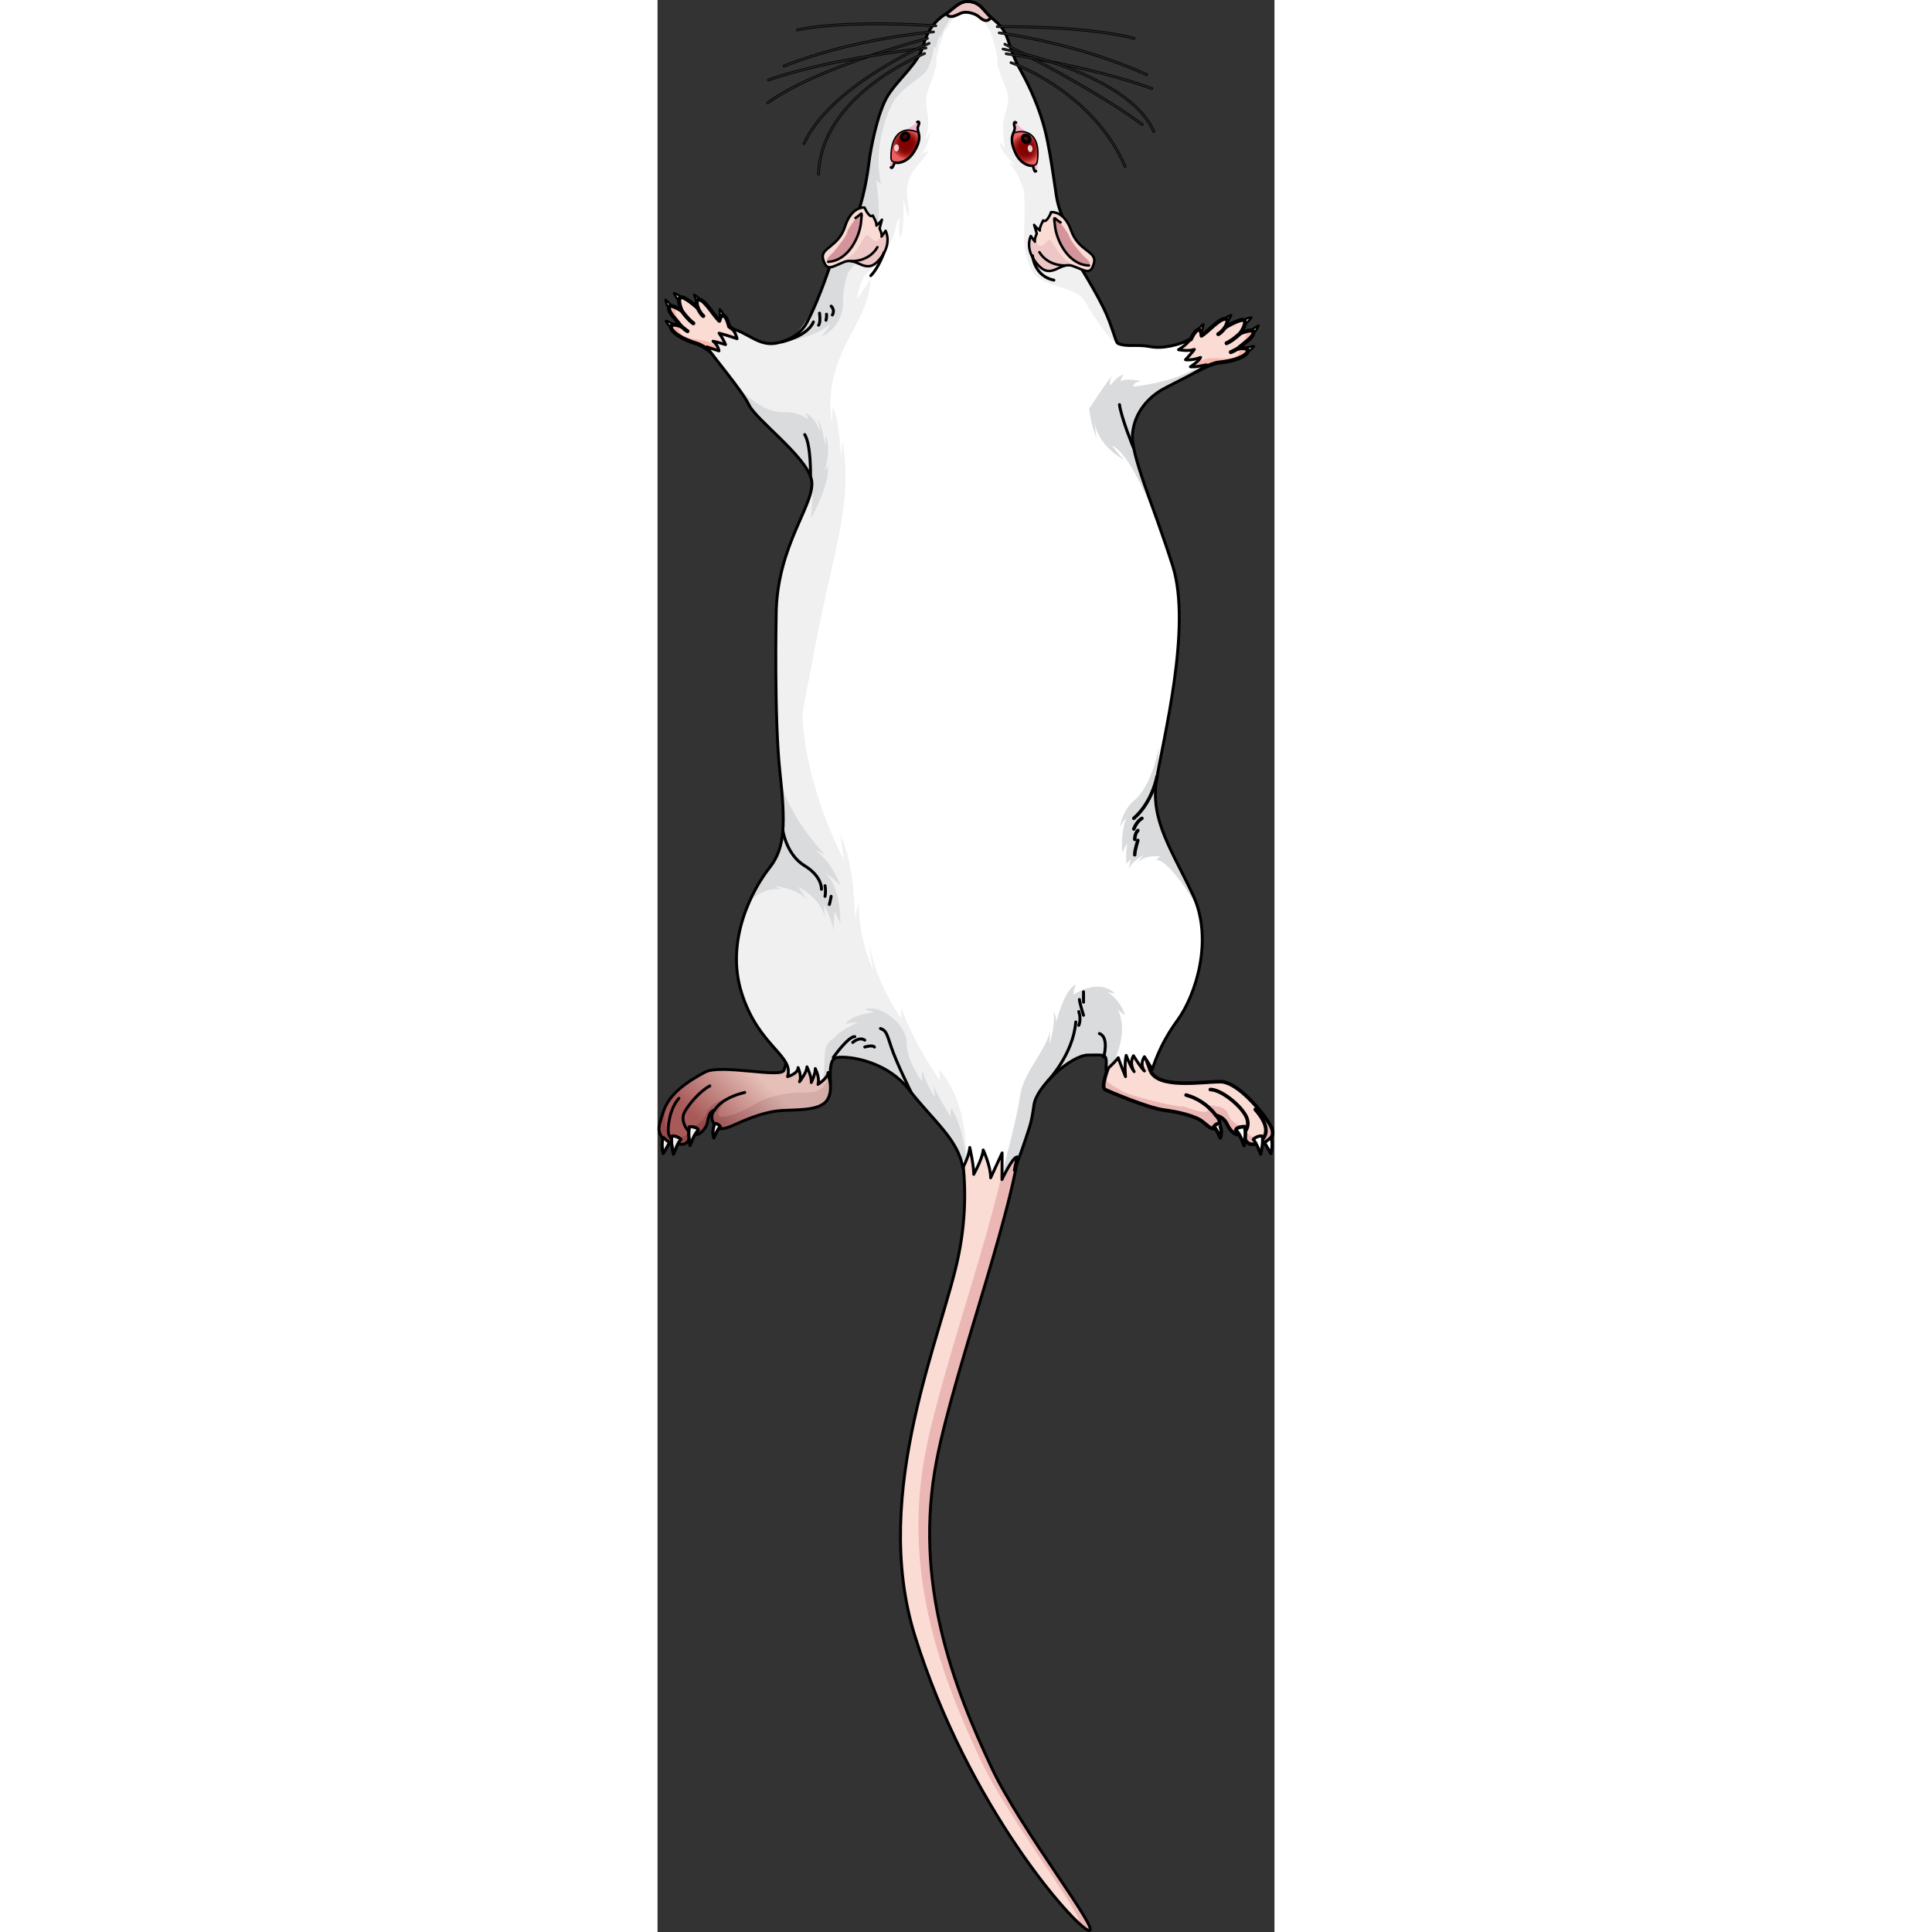 <?xml version="1.0" encoding="utf-8"?>
<!-- Created by: Science Figures, www.sciencefigures.org, Generator: Science Figures Editor -->
<svg version="1.1" id="Camada_1" xmlns="http://www.w3.org/2000/svg" xmlns:xlink="http://www.w3.org/1999/xlink" 
	 width="800px" height="800px" viewBox="0 0 211.787 663.243" enable-background="new 0 0 211.787 663.243"
	 xml:space="preserve">
<rect x="0" y="0" width="211.787" height="663.243" fill="#333333" stroke="none"/>
<g>
	<g>
		
			<path fill="#ECECEC" stroke="#000000" stroke-width="1.4" stroke-linecap="round" stroke-linejoin="round" stroke-miterlimit="10" d="
			M-4448.452-327.759c0.046-0.392,4.553,25.283,0.437,29.662c-4.115,4.377-7.564-1.533-6.928-3.977
			C-4454.305-304.518-4448.828-324.55-4448.452-327.759z"/>
		
			<path fill="#ECECEC" stroke="#000000" stroke-width="1.4" stroke-linecap="round" stroke-linejoin="round" stroke-miterlimit="10" d="
			M-4500.381-345.191c-0.172-0.418-5.12,30.401-1.066,33.825c4.054,3.423,7.51-1.713,7.54-2.283
			C-4493.877-314.22-4498.302-340.138-4500.381-345.191z"/>
		
			<path fill="#ECECEC" stroke="#000000" stroke-width="1.4" stroke-linecap="round" stroke-linejoin="round" stroke-miterlimit="10" d="
			M-4583.999-197.579c0,0-5.626-5.523-7.104-11.148c4.711,0.734,11.285,6.847,11.476,8.069
			C-4579.437-199.435-4583.43-197.335-4583.999-197.579z"/>
		
			<path fill="#ECECEC" stroke="#000000" stroke-width="1.4" stroke-linecap="round" stroke-linejoin="round" stroke-miterlimit="10" d="
			M-4430.779-235.466c0.478,0.953,3.679,7.625,4.842,5.25c1.164-2.375,7.062-13.768,7.258-21.393
			C-4425.034-243.274-4432.077-238.058-4430.779-235.466z"/>
		
			<path fill="#ECECEC" stroke="#000000" stroke-width="1.4" stroke-linecap="round" stroke-linejoin="round" stroke-miterlimit="10" d="
			M-4546.214-334.61c0.107-0.23,4.41,18.292,4.208,22.861c-0.201,4.568-5.521,9.063-6.817,8.6
			C-4550.12-303.614-4549.83-326.866-4546.214-334.61z"/>
		<path fill="#FBDCD5" d="M-4432.654-192.494c-6.89,10.73-12.94,21.35-21.36,32.94c-1.04,1.43-1.96,23.25-7.36,36.3
			c-7.46,18.03-17.16,28.89-18.41,42.07c-4.19,44.19,5.9,37.93,5.9,74.63h-84.82c0-19.91,7.56-44.96,6.02-79.4
			c-0.14-2.99-9.46-17.52-13.37-36.78c-3.49-17.14-5.31-37.18-8.53-42.81c-3.14-5.51-6.42-11.79-8.51-17.67
			c-2.44-6.89-3.24-13.24-0.25-17.18c5.55-7.31,15.88-5.9,21.26,4.81c1.7,3.37,3.14,5.91,4.36,7.85c0,0.01,0.01,0.02,0.01,0.03
			c0.11,0.17,0.21,0.33,0.31,0.48c0.24,0.37,0.46,0.71,0.67,1.03c0.13,0.19,0.26,0.38,0.38,0.56c0.19,0.27,0.37,0.52,0.53,0.76
			c0.35,0.49,0.67,0.92,0.96,1.3c0.03,0.04,0.06,0.07,0.07,0.1c0.16,0.2,0.31,0.39,0.45,0.57c0.04,0.04,0.06,0.07,0.09,0.11
			c0.1,0.12,0.19,0.23,0.27,0.34c0.21,0.26,0.39,0.49,0.55,0.7c0.1,0.13,0.19,0.25,0.28,0.37c0.01,0.02,0.02,0.03,0.03,0.04
			c0.08,0.11,0.15,0.21,0.21,0.31c0.04,0.06,0.07,0.11,0.1,0.16c0.02,0.04,0.04,0.06,0.05,0.06c0.05,0.07,0.08,0.1,0.09,0.1
			c0.92,0.86-0.02-7.91-0.75-24.22c-0.89-19.71,3.25-27.25,4.02-35.44c0.02-0.12,0.03-0.24,0.04-0.37c0.13-1.59-3.4-15.36-5.16-31.7
			c-0.02-0.28-0.05-0.56-0.09-0.83c-0.19-1.79-0.35-3.62-0.49-5.46c-0.75-10.2-0.52-37.96,9.33-39.23
			c5.17-0.67,9.82,6.06,13.35,14.03c0.24,0.54,0.47,1.09,0.7,1.64c2.83,6.8,4.83,14.18,5.65,18.52c1.86,9.87,3.38,37.53,4.38,40.12
			c0.74,1.91,1.68,3.28,2.99,3.63h0.01c0.18,0.05,0.37,0.08,0.57,0.09c1.24,0.04,2.36-1.2,3.3-3.09c1.75-3.51-1.21-32.26-0.97-44.96
			c0.07-3.93,0.83-8.82,2.12-13.73c2.86-10.88,8.33-21.85,14.68-22.77c0.04-0.01,0.07-0.02,0.11-0.02c0.03,0,0.05-0.01,0.08,0
			c0.22-0.02,0.44-0.03,0.66-0.03c1.34,0.05,2.61,0.7,3.79,1.83v0.01c1.25,1.17,2.4,2.87,3.45,4.94c2.13,4.17,3.83,9.8,5.01,15.57
			c1.32,6.49,1.99,13.14,1.87,18.06c-0.33,13.88-6.88,36.09-7.27,38.61c-0.35,2.27-0.32,4.13,1.01,5.23
			c0.05,0.05,0.1,0.09,0.16,0.12c0.1,0.09,0.21,0.16,0.33,0.23c0.18,0.1,0.37,0.16,0.57,0.16c0.74,0.02,1.6-0.64,2.52-1.75
			c3.67-4.47,1.69-15.64,11.6-37.21c2.72-5.92,5.34-10.93,7.82-15.11c8.82-14.9,15.86-19.4,19.38-17.57
			c2.32,1.21,5.26,4.7,6.47,11.49v0.03c0.07,0.35,0.13,0.71,0.18,1.09c0.38,2.68,0.51,5.83,0.24,9.5
			c-0.37,5.08-1.48,11.17-3.66,18.4c-4.63,15.35-18.49,36.11-21.21,45c0,0,1.43-4.21,0.28,16.18c-0.02,0.29-0.03,0.58-0.05,0.86
			c0,0,0,0,0,0.01c-0.45,8.07-0.52,11.17,0,11.42c0.45,0.23,1.35-1.74,2.83-4.47c0.29-0.53,0.58-1.07,0.87-1.62
			c0.06-0.12,0.13-0.24,0.2-0.37c2.52-4.74,5.25-10.14,7.74-14.83c6.1-11.53,18.49-24.25,27.34-20.15c0.55,0.26,1.06,0.55,1.53,0.88
			C-4414.824-230.764-4423.714-206.404-4432.654-192.494z"/>
		<linearGradient id="SVGID_1_" gradientUnits="userSpaceOnUse" x1="-4428.168" y1="-238.128" x2="-4438.406" y2="-209.342">
			<stop  offset="0" style="stop-color:#FFFFFF"/>
			<stop  offset="1" style="stop-color:#FFFFFF;stop-opacity:0"/>
		</linearGradient>
		<path opacity="0.5" fill="url(#SVGID_1_)" d="M-4426.67-238.876c-5.36-2.342-10.759,4.334-15.539,12.541
			c0.379,1.929,1.245,3.857,2.155,5.59c1.769,3.364,4.186,6.895,7.882,8.301c1.299,0.493,2.776,0.813,4.3,0.968
			C-4422.964-223.819-4420.73-236.28-4426.67-238.876z"/>
		<path opacity="0.5" fill="#F9C1B4" d="M-4518.232-196.665c3.146,1.533,5.322,2.594,8.673,0.458
			c3.391-2.161,2.884-6.606,5.146-8.727c3.304-3.098,5.384,0.018,5.957,3.229c0.575,3.23-0.781,7.005,2.651,9.076
			c2.2,1.327,8.992-1.291,8.998,3.467c0.002,2.222-6.448,6.048-7.993,7.616c-2.939,2.982-4.905,6.416-5.791,10.609
			c-1.116,5.291,0.88,12.086-1.095,17.096c-2.511,6.367-10.912,6.596-15.664,3.23c-7.137-5.055-6.683-12.02-4.709-19.879
			c0.973-3.873,1.863-7.518,1.678-11.539C-4520.63-187.395-4531.073-202.919-4518.232-196.665z"/>
		<path fill="#F9C1B4" d="M-4542.074-75.554c-2.05,5.44-2.59,11.29-3.35,17.01c-1.28,9.51-3.14,18.9-3.13,28.54
			c0,4.77-0.19,9.47-0.61,14.23c-0.16,1.87,0.14,6.53-0.69,9.22h-8.85c0-19.91,7.56-44.96,6.02-79.4
			c-0.14-2.99-9.46-17.52-13.37-36.78c-3.49-17.14-5.31-37.18-8.53-42.81c-3.14-5.51-6.42-11.79-8.51-17.67
			c-0.03-0.2-0.09-0.37-0.17-0.51c1.86,1.97,10.63,13.59,12.86,14.99c3.3,2.08,6.28,1.92,7.64,6.1c0.84,2.58,0.25,5.55,0.49,8.25
			c0.35,3.96,2.09,19.9,3.84,23.48c1.85,3.79,3.31,8.02,4.4,12.09c1.17,4.36,0.83,8.89,1.2,13.3c0.36,4.25,2.3,8.42,4.42,12.08
			C-4544.214-86.214-4539.424-82.574-4542.074-75.554z"/>
		<path fill="#F9C1B4" d="M-4518.694-240.024l-0.16,0.35c-1.38,1.4-4.72-1.41-6.09-2.28c-3.76-2.39-0.26-7.56-0.7-11.6
			c-0.59-5.4,0.17-11.52-1.67-16.71c-0.56-1.58-1.13-2.64-1.15-4.38c-0.03-3.06,0.17-6.15,0.01-9.2
			c-0.11-2.21-1.73-11.58-3.97-20.09c0.2,0.58,0.44,1.12,0.7,1.64c2.83,6.8,4.83,14.18,5.65,18.52c1.86,9.87,3.38,37.53,4.38,40.12
			c0.74,1.91,1.68,3.28,2.99,3.63H-4518.694z"/>
		<g>
			<path fill="#F9C1B4" d="M-4542.344-171.254c-3.28,3.07-4.08-3.84-7.88-5.31c-1.48-0.56-2.25-1.49-3.2-2.86
				c-1-1.45-2.84-3.48-3.34-5.23c-0.3-1.05-0.6-2.06-0.95-3.05c0-0.01-0.01-0.02-0.01-0.03c0.11,0.17,0.22,0.34,0.32,0.51
				c0.24,0.37,0.46,0.71,0.67,1.03c0.13,0.19,0.26,0.38,0.38,0.56c0.19,0.27,0.37,0.52,0.53,0.76c0.35,0.49,0.67,0.92,0.96,1.3
				c0.03,0.04,0.06,0.07,0.07,0.1c0.16,0.2,0.31,0.39,0.45,0.57c0.04,0.04,0.06,0.07,0.09,0.11c0.1,0.12,0.19,0.23,0.27,0.34
				c0.21,0.26,0.39,0.49,0.55,0.7c0.1,0.13,0.19,0.25,0.28,0.37c0.01,0.02,0.02,0.03,0.03,0.04c0.08,0.11,0.15,0.21,0.21,0.31
				c0.04,0.06,0.07,0.11,0.1,0.16c0.02,0.04,0.04,0.06,0.05,0.06c0.05,0.07,0.08,0.1,0.09,0.1c0.92,0.86-0.02-7.91-0.75-24.22
				c-0.89-19.71,3.25-27.25,4.02-35.44c0.02-0.12,0.03-0.24,0.04-0.37c0.13-1.59-3.4-15.36-5.16-31.7
				c-0.02-0.28-0.05-0.56-0.09-0.83c0.28,0.46,2.21,5.62,2.46,6.21c2.8,6.55,2.6,10.16,4.3,17.03c0.97,3.87,2.19,7.02,2.23,11.05
				c0.09,9.82-5.98,18.08-3.39,27.56c1.63,5.95,0.08,17.24,0.87,23.3C-4547.344-181.984-4537.895-175.424-4542.344-171.254z"/>
			<path fill="#F9C1B4" d="M-4561.381-194.212c-0.232-0.449-0.464-0.895-0.706-1.377c-0.8-1.592-1.719-2.953-2.706-4.136
				C-4564.054-197.82-4562.682-195.961-4561.381-194.212z"/>
		</g>
		<path fill="#F9C1B4" d="M-4491.294-245.514c-0.35,2.27-0.32,4.13,1.01,5.23c0.05,0.04,0.1,0.09,0.16,0.12
			c0.1,0.09,0.21,0.16,0.33,0.23c0.18,0.1,0.38,0.14,0.58,0.15l-0.01,0.01l-0.24,0.38c-1.39-0.46-0.99-0.16-2.33-0.99
			c-1.37-0.86-1.4-2.03-1.4-3.53c0.01-2.4,2.32-4.52,0.96-6.56c-0.83-1.23-1.59-1.44-1.18-3.1c0.56-2.22,1.81-4.24,2.25-6.54
			c0.92-4.86,1.33-10.61,0.31-15.48c-0.34-1.64-1.48-3.43-1.36-5.11c0.11-1.55,1.1-3.25,1.36-4.81c0.78-4.51,1.75-8.98,1.74-13.64
			c0-2.84-0.06-5.7-0.15-8.53c-0.21-6.86-5.09-14.58-5.09-15.01c0.84,1.39,2.05,3.06,3.45,4.94c2.13,4.17,3.83,9.8,5.01,15.57
			c1.32,6.49,1.99,13.14,1.87,18.06C-4484.354-270.244-4490.904-248.034-4491.294-245.514z"/>
		<path fill="#F9C1B4" d="M-4441.014-289.304c-0.37,5.08-1.48,11.17-3.66,18.4c-4.63,15.35-18.49,36.11-21.21,45
			c0,0,1.43-4.21,0.28,16.18c-0.02,0.29-0.03,0.58-0.05,0.86c0,0,0,0,0,0.01c-0.45,8.07-0.52,11.17,0,11.42
			c-2.68,3.98-5.05,6.89-5.05,6.89c-3.05-6.76,1.06-10.29,2.7-16.89c1.17-4.67-2.64-7.48-1.12-11.95c0.64-1.9,1.85-4.33,1.08-6.49
			c-0.7-1.98-3.21-2.86-3.54-4.98c5.46-1.9,8.88-6.66,10.36-11.96c1.56-5.59,6.21-9.33,8.3-15.11c1.08-2.98,1.31-6.12,1.44-9.36
			c0.16-3.97,0.41-4.82,2.98-7.86c5.48-6.49,5.8-16.43,7.07-24.75c0.03,0.35,0.09,0.72,0.18,1.09
			C-4440.875-296.124-4440.744-292.974-4441.014-289.304z"/>
		<path fill="#F9C1B4" d="M-4432.654-192.494c-6.89,10.73-12.94,21.35-21.36,32.94c-1.04,1.43-1.96,23.25-7.36,36.3
			c-7.46,18.03-17.16,28.89-18.41,42.07c-4.19,44.19,5.9,37.93,5.9,74.63h-19.8c1.21-2.41,1.01-7.44,1.2-9.67
			c0.55-6.3,0.98-12.44,1.8-18.75c1.7-12.86-1.96-25.88-1.82-38.78c0.12-10.12,5.93-16.36,11.89-23.97
			c6.31-8.05,8.62-15.31,11.97-24.76c2.81-7.91,5.46-25.46,5.97-33.85c0.24-3.89-0.44-7.9-0.01-11.77c0.49-4.43,3.06-4.02,6.5-6.53
			c5.62-4.1,10.24-6.38,13.97-12.06c11.28-17.19,16.76-34.05,17.36-41.86c0.24-3.05-0.14-6.27-0.29-9.44
			C-4414.824-230.764-4423.714-206.404-4432.654-192.494z"/>
		<linearGradient id="SVGID_2_" gradientUnits="userSpaceOnUse" x1="-4580.026" y1="-205.194" x2="-4568.86" y2="-185.194">
			<stop  offset="0" style="stop-color:#FFFFFF"/>
			<stop  offset="1" style="stop-color:#FFFFFF;stop-opacity:0"/>
		</linearGradient>
		<path fill="url(#SVGID_2_)" d="M-4562.518-196.356c-5.479-9.974-15.415-11.164-20.826-4.039c-3.209,4.227-0.747,10.6,3.218,17.537
			c4.266,0.248,8.738-0.822,11.956-3.531C-4565.083-188.989-4562.776-192.364-4562.518-196.356z"/>
		<linearGradient id="SVGID_3_" gradientUnits="userSpaceOnUse" x1="-4452.104" y1="-303.642" x2="-4454.606" y2="-288.878">
			<stop  offset="0" style="stop-color:#FFFFFF"/>
			<stop  offset="1" style="stop-color:#FFFFFF;stop-opacity:0"/>
		</linearGradient>
		<path opacity="0.5" fill="url(#SVGID_3_)" d="M-4441.014-289.304c-9.68,2.87-20.1,0.91-26.27-4.54
			c8.82-14.9,15.86-19.4,19.38-17.57C-4444.594-309.694-4440.004-303.304-4441.014-289.304z"/>
		<linearGradient id="SVGID_4_" gradientUnits="userSpaceOnUse" x1="-4499.784" y1="-309.959" x2="-4499.784" y2="-296.716">
			<stop  offset="0" style="stop-color:#FFFFFF"/>
			<stop  offset="1" style="stop-color:#FFFFFF;stop-opacity:0"/>
		</linearGradient>
		<path opacity="0.5" fill="url(#SVGID_4_)" d="M-4485.895-302.184c-3.75,1.96-8.56,2.95-14.92,2.65
			c-4.89-0.22-8.21-0.52-12.44-2.03c-0.12-0.04-0.26-0.09-0.42-0.15c2.86-10.88,8.33-21.85,14.68-22.77
			c0.06-0.01,0.13-0.02,0.19-0.02c0.22-0.02,0.44-0.03,0.66-0.03C-4492.524-324.324-4488.214-313.504-4485.895-302.184z"/>
		<linearGradient id="SVGID_5_" gradientUnits="userSpaceOnUse" x1="-4545.572" y1="-307.884" x2="-4541.572" y2="-294.884">
			<stop  offset="0" style="stop-color:#FFFFFF"/>
			<stop  offset="1" style="stop-color:#FFFFFF;stop-opacity:0"/>
		</linearGradient>
		<path opacity="0.5" fill="url(#SVGID_5_)" d="M-4553.038-297.711c2.304,1.982,5.541,3.315,7.848,3.571
			c4.789,0.53,9.563-1.836,12.767-5.416c-2.825-9.654-7.158-19.207-13.353-18.408
			C-4552.851-317.052-4553.773-307.02-4553.038-297.711z"/>
		<radialGradient id="SVGID_6_" cx="-4535.065" cy="-138.44" r="38.663" gradientUnits="userSpaceOnUse">
			<stop  offset="0" style="stop-color:#FFFFFF"/>
			<stop  offset="1" style="stop-color:#FFFFFF;stop-opacity:0"/>
		</radialGradient>
		<path fill="url(#SVGID_6_)" d="M-4543.549-147.864c-4.949,4.582,1.209,10.02,2.504,14.646c1.38,4.93,1.923,9.217,4.606,13.617
			c1.851,3.037,2.041,5.807,1.603,9.457c-0.737,6.152-1.949,21.432,7.938,20.527c8.313-0.762,6.574-11.648,5.06-17.15
			c-0.924-3.359-2.199-6.35-3.953-9.342c-1.694-2.891-3.321-5.236-3.454-8.678c-0.201-5.215,1.628-10.432,0.579-15.621
			c-0.596-2.945-2.105-6.236-4.763-7.855C-4536.187-149.944-4541.083-150.147-4543.549-147.864z"/>
		<radialGradient id="SVGID_7_" cx="-4516.248" cy="-223.498" r="32.072" gradientUnits="userSpaceOnUse">
			<stop  offset="0" style="stop-color:#FFFFFF"/>
			<stop  offset="1" style="stop-color:#FFFFFF;stop-opacity:0"/>
		</radialGradient>
		<path fill="url(#SVGID_7_)" d="M-4515.246-202.095c-0.666-4.03-1.733-7.178-3.688-10.813c-2.214-4.113-6.517-8.918-4.925-13.901
			c2.341-7.331,13.468-6.138,14.154,1.617c0.529,5.978-1.349,11.774-0.525,17.743c0.44,3.191,1.624,6.105,1.228,9.41
			c-0.292,2.436-0.01,6.967-3.659,5.025C-4516.052-194.817-4514.741-199.041-4515.246-202.095z"/>
		<radialGradient id="SVGID_8_" cx="-4490.988" cy="-221.951" r="26.336" gradientUnits="userSpaceOnUse">
			<stop  offset="0" style="stop-color:#FFFFFF"/>
			<stop  offset="1" style="stop-color:#FFFFFF;stop-opacity:0"/>
		</radialGradient>
		<path fill="url(#SVGID_8_)" d="M-4495.453-202.253c0.396-4.066,0.177-7.383-0.773-11.398c-1.079-4.546-3.998-10.297-1.174-14.701
			c4.152-6.479,14.595-2.457,13.259,5.213c-1.031,5.912-4.341,11.027-5.084,17.007c-0.398,3.197-0.006,6.318-1.242,9.409
			c-0.909,2.276-1.806,6.729-4.83,3.91C-4498.109-195.431-4495.753-199.173-4495.453-202.253z"/>
		<linearGradient id="SVGID_9_" gradientUnits="userSpaceOnUse" x1="-4502.893" y1="-11.128" x2="-4502.893" y2="-292.346">
			<stop  offset="0" style="stop-color:#FBDCD5"/>
			<stop  offset="1" style="stop-color:#7F1117"/>
		</linearGradient>
		<path opacity="0.5" fill="url(#SVGID_9_)" d="M-4432.654-192.494c-6.89,10.73-12.94,21.35-21.36,32.94
			c-1.04,1.43-1.96,23.25-7.36,36.3c-7.46,18.03-17.16,28.89-18.41,42.07c-4.19,44.19,5.9,37.93,5.9,74.63h-84.82
			c0-19.91,7.56-44.96,6.02-79.4c-0.14-2.99-9.46-17.52-13.37-36.78c-3.49-17.14-5.31-37.18-8.53-42.81
			c-3.14-5.51-6.42-11.79-8.51-17.67c-2.44-6.89-3.24-13.24-0.25-17.18c5.55-7.31,15.88-5.9,21.26,4.81
			c1.7,3.37,3.14,5.91,4.36,7.85c0,0.01,0.01,0.02,0.01,0.03c0.11,0.17,0.21,0.33,0.31,0.48c0.24,0.37,0.46,0.71,0.67,1.03
			c0.13,0.19,0.26,0.38,0.38,0.56c0.19,0.27,0.37,0.52,0.53,0.76c0.35,0.49,0.67,0.92,0.96,1.3c0.03,0.04,0.06,0.07,0.07,0.1
			c0.16,0.2,0.31,0.39,0.45,0.57c0.04,0.04,0.06,0.07,0.09,0.11c0.1,0.12,0.19,0.23,0.27,0.34c0.21,0.26,0.39,0.49,0.55,0.7
			c0.1,0.13,0.19,0.25,0.28,0.37c0.01,0.02,0.02,0.03,0.03,0.04c0.08,0.11,0.15,0.21,0.21,0.31c0.04,0.06,0.07,0.11,0.1,0.16
			c0.02,0.04,0.04,0.06,0.05,0.06c0.05,0.07,0.08,0.1,0.09,0.1c0.92,0.86-0.02-7.91-0.75-24.22c-0.89-19.71,3.25-27.25,4.02-35.44
			c0.02-0.12,0.03-0.24,0.04-0.37c0.13-1.59-3.4-15.36-5.16-31.7c-0.02-0.28-0.05-0.56-0.09-0.83c-0.19-1.79-0.35-3.62-0.49-5.46
			c-0.75-10.2-0.52-37.96,9.33-39.23c5.17-0.67,9.82,6.06,13.35,14.03c0.24,0.54,0.47,1.09,0.7,1.64c2.83,6.8,4.83,14.18,5.65,18.52
			c1.86,9.87,3.38,37.53,4.38,40.12c0.74,1.91,1.68,3.28,2.99,3.63h0.01c0.18,0.05,0.37,0.08,0.57,0.09c1.24,0.04,2.36-1.2,3.3-3.09
			c1.75-3.51-1.21-32.26-0.97-44.96c0.07-3.93,0.83-8.82,2.12-13.73c2.86-10.88,8.33-21.85,14.68-22.77
			c0.04-0.01,0.07-0.02,0.11-0.02c0.03,0,0.05-0.01,0.08,0c0.22-0.02,0.44-0.03,0.66-0.03c1.34,0.05,2.61,0.7,3.79,1.83v0.01
			c1.25,1.17,2.4,2.87,3.45,4.94c2.13,4.17,3.83,9.8,5.01,15.57c1.32,6.49,1.99,13.14,1.87,18.06c-0.33,13.88-6.88,36.09-7.27,38.61
			c-0.35,2.27-0.32,4.13,1.01,5.23c0.05,0.05,0.1,0.09,0.16,0.12c0.1,0.09,0.21,0.16,0.33,0.23c0.18,0.1,0.37,0.16,0.57,0.16
			c0.74,0.02,1.6-0.64,2.52-1.75c3.67-4.47,1.69-15.64,11.6-37.21c2.72-5.92,5.34-10.93,7.82-15.11
			c8.82-14.9,15.86-19.4,19.38-17.57c2.32,1.21,5.26,4.7,6.47,11.49v0.03c0.07,0.35,0.13,0.71,0.18,1.09
			c0.38,2.68,0.51,5.83,0.24,9.5c-0.37,5.08-1.48,11.17-3.66,18.4c-4.63,15.35-18.49,36.11-21.21,45c0,0,1.43-4.21,0.28,16.18
			c-0.02,0.29-0.03,0.58-0.05,0.86c0,0,0,0,0,0.01c-0.45,8.07-0.52,11.17,0,11.42c0.45,0.23,1.35-1.74,2.83-4.47
			c0.29-0.53,0.58-1.07,0.87-1.62c0.06-0.12,0.13-0.24,0.2-0.37c2.52-4.74,5.25-10.14,7.74-14.83c6.1-11.53,18.49-24.25,27.34-20.15
			c0.55,0.26,1.06,0.55,1.53,0.88C-4414.824-230.764-4423.714-206.404-4432.654-192.494z"/>
		
			<path fill="none" stroke="#000000" stroke-width="1.4" stroke-linecap="round" stroke-linejoin="round" stroke-miterlimit="10" d="
			M-4473.884-6.554c0-36.7-10.09-30.44-5.9-74.63c1.25-13.18,10.95-24.04,18.41-42.07c5.4-13.05,6.32-34.87,7.36-36.3
			c8.42-11.59,14.47-22.21,21.36-32.94c9.35-14.55,18.64-40.52,5.98-46.38c-8.85-4.1-21.24,8.62-27.34,20.15
			c-2.85,5.36-6,11.65-8.81,16.82c-3.16,5.82-3.68,8.23-2.83-6.95c0-0.01,0-0.01,0-0.01c0.02-0.28,0.03-0.57,0.05-0.86
			c1.15-20.39-0.28-16.18-0.28-16.18c2.72-8.89,16.581-29.65,21.21-45c8.18-27.13,1.28-38.17-3.23-40.51
			c-4.51-2.35-14.8,5.71-27.2,32.68c-9.91,21.57-7.93,32.74-11.6,37.21c-1.16,1.41-2.23,2.08-3.09,1.59
			c-1.81-1.04-1.89-3.06-1.5-5.58c0.39-2.52,6.94-24.73,7.27-38.61c0.33-13.87-5.59-41.56-14.86-40.38
			c-9.27,1.17-16.68,23.82-16.91,36.52c-0.24,12.7,2.72,41.45,0.97,44.96c-0.94,1.89-2.06,3.13-3.3,3.09
			c-1.62-0.06-2.73-1.54-3.57-3.72c-1-2.59-2.52-30.25-4.38-40.12c-1.85-9.86-9.85-35.46-19.7-34.19s-10.08,29.03-9.33,39.23
			c1.39,18.96,5.892,36.198,5.742,37.988c-0.68,8.34-4.962,15.808-4.063,35.808c0.76,17.01,1.661,25.814,0.611,24.064
			c-1.04-1.74-3.9-4.01-9.27-14.71c-5.38-10.71-15.71-12.12-21.26-4.81c-5.55,7.31,1.944,22.877,8.764,34.847
			c3.22,5.63,5.036,25.673,8.526,42.813c3.91,19.26,13.23,33.79,13.37,36.78c1.54,34.44-6.02,59.49-6.02,79.4"/>
		
			<path fill="none" stroke="#000000" stroke-width="1.4" stroke-linecap="round" stroke-linejoin="round" stroke-miterlimit="10" d="
			M-4546.263-174.761c0,0,2.68-1.287,2.59-5.035"/>
		
			<path fill="none" stroke="#000000" stroke-width="1.4" stroke-linecap="round" stroke-linejoin="round" stroke-miterlimit="10" d="
			M-4563.991-167.948c0,0,9.344-3.072,10.565-8.749"/>
		
			<path fill="none" stroke="#000000" stroke-width="1.4" stroke-linecap="round" stroke-linejoin="round" stroke-miterlimit="10" d="
			M-4470.223-184.358c0,0,3.561,13.686,9.232,19.234"/>
		
			<path fill="none" stroke="#000000" stroke-width="1.4" stroke-linecap="round" stroke-linejoin="round" stroke-miterlimit="10" d="
			M-4453.003-197.305c0.392,0.247,4.283,5.179,6.802,7.151"/>
		
			<path fill="none" stroke="#000000" stroke-width="1.4" stroke-linecap="round" stroke-linejoin="round" stroke-miterlimit="10" d="
			M-4537.894-239.725c0,0,7.98,1.141,12.951-2.228"/>
		
			<path fill="none" stroke="#000000" stroke-width="1.4" stroke-linecap="round" stroke-linejoin="round" stroke-miterlimit="10" d="
			M-4517.614-240c0,0-2.899,1.415-4.169,1.198"/>
		
			<path fill="none" stroke="#000000" stroke-width="1.4" stroke-linecap="round" stroke-linejoin="round" stroke-miterlimit="10" d="
			M-4490.344-240.329c0,0,0.285,1.419,2.66,1.854"/>
		
			<path fill="none" stroke="#000000" stroke-width="1.4" stroke-linecap="round" stroke-linejoin="round" stroke-miterlimit="10" d="
			M-4505.801-252.397c0,0,3.597,2.318,10.166,0"/>
		
			<path fill="none" stroke="#000000" stroke-width="1.4" stroke-linecap="round" stroke-linejoin="round" stroke-miterlimit="10" d="
			M-4502.737-281.111c0,0,2.736,1.694,6.866,0"/>
		
			<path fill="none" stroke="#000000" stroke-width="1.4" stroke-linecap="round" stroke-linejoin="round" stroke-miterlimit="10" d="
			M-4473.124-252.932c0.268,0,5.201,5.35,11.513,3.12"/>
		
			<path fill="none" stroke="#000000" stroke-width="1.4" stroke-linecap="round" stroke-linejoin="round" stroke-miterlimit="10" d="
			M-4543.392-272.831c0,0,7.272,1.186,11.562-1.185"/>
		
			<path fill="none" stroke="#000000" stroke-width="1.4" stroke-linecap="round" stroke-linejoin="round" stroke-miterlimit="10" d="
			M-4471.293-192.493c0,0,0.398,2.784,2.124,3.893"/>
		
			<path fill="none" stroke="#000000" stroke-width="1.4" stroke-linecap="round" stroke-linejoin="round" stroke-miterlimit="10" d="
			M-4539.466-151.464c0,0,11.652-1.75,14.418,13.875"/>
		
			<path fill="none" stroke="#000000" stroke-width="1.4" stroke-linecap="round" stroke-linejoin="round" stroke-miterlimit="10" d="
			M-4525.356-125.589c0,0,4.348,8.125,5.837,19.25"/>
		
			<path fill="none" stroke="#000000" stroke-width="1.4" stroke-linecap="round" stroke-linejoin="round" stroke-miterlimit="10" d="
			M-4468.366-224.536c0,0,0.088-2.537-3.927-5.316"/>
		
			<path fill="none" stroke="#000000" stroke-width="1.4" stroke-linecap="round" stroke-linejoin="round" stroke-miterlimit="10" d="
			M-4460.044-277.507c0,0,3.705,2.162,6.793,2.367"/>
	</g>
	<path fill="none" stroke="#000000" stroke-width="1.4" stroke-linecap="round" stroke-linejoin="round" stroke-miterlimit="10" d="
		M-4518.699-232.908c0,0,9.07-1.884,10.744,7.534"/>
	<path fill="none" stroke="#000000" stroke-width="1.4" stroke-linecap="round" stroke-linejoin="round" stroke-miterlimit="10" d="
		M-4494.352-233.061c0,0,11.823-1.092,11.405,10.047"/>
</g>
<g>
	<g>
		<g>
			<path fill="#EBB7B4" d="M101.706,384.158c0,0,7.096,19.076,1.746,46.283c-5.369,27.318-30.516,81.608-15.133,131.04
				c18.295,58.781,54.951,100.003,59.717,101.23c4.766,1.228-23.322-34.558-33.291-55.767
				c-13.221-28.13-27.018-63.771-18.939-105.594c6.328-32.758,29.082-92.439,29.008-114.568"/>
			<path fill="#FBDCD5" d="M91.965,498.593c6.119-31.678,27.596-88.526,28.938-112.254l-19.197-2.181c0,0,7.096,19.076,1.746,46.283
				c-5.369,27.318-30.516,81.608-15.133,131.04c15.76,50.64,45.148,88.244,56.033,98.476c3.813,0.21-23.617-34.855-33.447-55.77
				C97.684,576.057,83.887,540.415,91.965,498.593z"/>
			<path fill="none" stroke="#000000" stroke-linecap="round" stroke-linejoin="round" stroke-miterlimit="10" d="M101.706,384.158
				c0,0,7.096,19.076,1.746,46.283c-5.369,27.318-30.516,81.608-15.133,131.04c18.295,58.781,54.951,100.003,59.717,101.23
				c4.766,1.228-23.322-34.558-33.291-55.767c-13.221-28.13-27.018-63.771-18.939-105.594
				c6.328-32.758,29.082-92.439,29.008-114.568"/>
			<g>
				
					<path fill="#ECECEC" stroke="#000000" stroke-width="0.75" stroke-linecap="round" stroke-linejoin="round" stroke-miterlimit="10" d="
					M200.624,110.13c0,0,0.021-0.016,0.064-0.039c0.33-0.197,1.824-1.035,3.232-1.143c-0.479,0.826-2.508,2.736-2.508,2.736
					l-0.768-1.57"/>
				
					<path fill="#ECECEC" stroke="#000000" stroke-width="0.75" stroke-linecap="round" stroke-linejoin="round" stroke-miterlimit="10" d="
					M204.442,114.704c0,0,0.02-0.021,0.055-0.057c0.266-0.281,1.41-1.549,1.822-2.902c-0.912,0.285-6.273,4.295-6.273,4.295
					l4.416-1.357"/>
				
					<path fill="#ECECEC" stroke="#000000" stroke-width="0.75" stroke-linecap="round" stroke-linejoin="round" stroke-miterlimit="10" d="
					M202.137,121.122c0,0,0.023-0.016,0.068-0.039c0.334-0.191,1.799-1.074,2.586-2.25c-0.957,0.008-3.615,0.836-3.615,0.836
					l0.984,1.438"/>
				
					<path fill="#ECECEC" stroke="#000000" stroke-width="0.75" stroke-linecap="round" stroke-linejoin="round" stroke-miterlimit="10" d="
					M193.946,109.911c0,0,0.02-0.018,0.059-0.051c0.289-0.256,1.598-1.355,2.965-1.723c-0.318,0.904-1.961,3.152-1.961,3.152
					l-1.043-1.396"/>
				
					<path fill="#ECECEC" stroke="#000000" stroke-width="0.75" stroke-linecap="round" stroke-linejoin="round" stroke-miterlimit="10" d="
					M185.059,113.898c0,0,0.014-0.023,0.041-0.066c0.197-0.332,1.111-1.777,2.303-2.541c-0.029,0.957-0.912,3.598-0.912,3.598
					l-1.418-1.014"/>
				<path fill="#FBDCD5" d="M204.573,113.896c-0.268-1.244-4.486,0.494-4.486,0.494s2.219-3.121,1.432-4.328
					c-0.787-1.207-6.633,2.305-6.633,2.305s1.887-3.193-0.299-2.908c-1.984,0.258-5.578,4.32-7.832,5.775
					c0.002-0.029,0.049-2.176-1.123-2.025c-1.18,0.152-2.543,3.283-2.543,3.283l0,0c-2.152,0.941-4.639,2.447-4.639,2.447
					s0.35,9.967,6.668,8.516c0,0,5.098-2.76,7.508-2.984c10.875-1.012,12.598-5.871,6.693-4.82
					C200.561,118.276,204.975,115.755,204.573,113.896z"/>
				<path fill="#F8B9AB" d="M199.319,119.649c1.242-1.373,5.656-3.895,5.254-5.754c-0.141-0.65-1.354-0.486-2.484-0.182
					c0.258,3.477-2.318,4.195-3.865,6.488c2.576,0.461,1.508,1.332,0.172,2.287c-1.336,0.953-4.998,0.457-7.898,0.457
					c-2.9,0-8.359,2.48-8.359,2.48l-1.836,0.072c0.988,1.482,2.5,2.486,4.816,1.955c0,0,5.098-2.76,7.508-2.984
					C203.5,123.458,205.223,118.599,199.319,119.649z"/>
				
					<path fill="none" stroke="#000000" stroke-width="1.367" stroke-linecap="round" stroke-linejoin="round" stroke-miterlimit="10" d="
					M200.086,114.39c0,0-2.523,2.443-4.736,3.434"/>
				
					<path fill="none" stroke="#000000" stroke-width="1.367" stroke-linecap="round" stroke-linejoin="round" stroke-miterlimit="10" d="
					M194.885,112.366c0,0-1.195,1.734-2.389,2.338"/>
				
					<path fill="none" stroke="#000000" stroke-width="1.367" stroke-linecap="round" stroke-linejoin="round" stroke-miterlimit="10" d="
					M199.434,119.528c0,0-2.088,1.211-2.641,1.35"/>
				
					<path fill="none" stroke="#000000" stroke-width="1.367" stroke-linecap="round" stroke-linejoin="round" stroke-miterlimit="10" d="
					M204.573,113.896c-0.268-1.244-4.486,0.494-4.486,0.494s2.219-3.121,1.432-4.328c-0.787-1.207-6.633,2.305-6.633,2.305
					s1.887-3.193-0.299-2.908c-1.984,0.258-5.578,4.32-7.832,5.775c0.002-0.029,0.049-2.176-1.123-2.025
					c-1.18,0.152-2.543,3.283-2.543,3.283l0,0c-2.152,0.941-4.639,2.447-4.639,2.447s0.35,9.967,6.668,8.516
					c0,0,5.098-2.76,7.508-2.984c10.875-1.012,12.598-5.871,6.693-4.82C200.561,118.276,204.975,115.755,204.573,113.896z"/>
			</g>
			<g>
				
					<path fill="#ECECEC" stroke="#000000" stroke-width="0.75" stroke-linecap="round" stroke-linejoin="round" stroke-miterlimit="10" d="
					M8.62,102.407c0,0-0.018-0.02-0.057-0.053c-0.285-0.258-1.586-1.371-2.947-1.75c0.309,0.902,1.928,3.172,1.928,3.172
					l1.059-1.389"/>
				
					<path fill="#ECECEC" stroke="#000000" stroke-width="0.75" stroke-linecap="round" stroke-linejoin="round" stroke-miterlimit="10" d="
					M3.981,106.148c0,0-0.016-0.023-0.043-0.066c-0.205-0.326-1.08-1.795-1.221-3.203c0.84,0.459,5.316,5.438,5.316,5.438
					l-4.068-2.191"/>
				
					<path fill="#ECECEC" stroke="#000000" stroke-width="0.75" stroke-linecap="round" stroke-linejoin="round" stroke-miterlimit="10" d="
					M4.989,112.892c0,0-0.019-0.02-0.059-0.051c-0.291-0.254-1.555-1.404-2.096-2.713c0.936,0.195,3.381,1.527,3.381,1.527
					l-1.246,1.217"/>
				
					<path fill="#ECECEC" stroke="#000000" stroke-width="0.75" stroke-linecap="round" stroke-linejoin="round" stroke-miterlimit="10" d="
					M15.211,103.495c0,0-0.016-0.021-0.049-0.061c-0.232-0.309-1.303-1.643-2.57-2.268c0.137,0.947,1.307,3.473,1.307,3.473
					l1.297-1.166"/>
				
					<path fill="#ECECEC" stroke="#000000" stroke-width="0.75" stroke-linecap="round" stroke-linejoin="round" stroke-miterlimit="10" d="
					M23.149,109.138c0,0-0.008-0.025-0.025-0.072c-0.129-0.365-0.746-1.959-1.764-2.941c-0.158,0.945,0.193,3.707,0.193,3.707
					l1.588-0.719"/>
				<path fill="#FBDCD5" d="M4.01,105.329c0.506-1.168,4.305,1.361,4.305,1.361s-1.568-3.494-0.559-4.525
					c1.006-1.029,6.055,3.555,6.055,3.555s-1.229-3.5,0.859-2.795c1.898,0.641,4.629,5.326,6.555,7.193
					c0.006-0.029,0.377-2.143,1.498-1.768c1.127,0.379,1.853,3.717,1.853,3.717l0,0c1.926,1.344,4.07,3.305,4.07,3.305
					s-2.287,9.707-8.199,7.053c0,0-4.463-3.703-6.781-4.393c-10.471-3.115-11.211-8.219-5.625-6.033
					C7.09,110.409,3.254,107.073,4.01,105.329z"/>
				<path fill="#F8B9AB" d="M8.041,111.999c-0.951-1.59-4.787-4.926-4.031-6.67c0.266-0.609,1.424-0.213,2.473,0.307
					c-0.93,3.359,1.455,4.568,2.525,7.117c-2.617-0.049-1.74,1.014-0.615,2.209c1.123,1.197,4.813,1.426,7.658,1.99
					c2.844,0.566,7.713,4.064,7.713,4.064l1.787,0.43c-1.258,1.262-2.938,1.951-5.104,0.979c0,0-4.463-3.703-6.781-4.393
					C3.196,114.917,2.456,109.814,8.041,111.999z"/>
				
					<path fill="none" stroke="#000000" stroke-width="1.367" stroke-linecap="round" stroke-linejoin="round" stroke-miterlimit="10" d="
					M8.315,106.691c0,0,1.998,2.887,3.975,4.291"/>
				
					<path fill="none" stroke="#000000" stroke-width="1.367" stroke-linecap="round" stroke-linejoin="round" stroke-miterlimit="10" d="
					M13.811,105.72c0,0,0.834,1.934,1.887,2.758"/>
				
					<path fill="none" stroke="#000000" stroke-width="1.367" stroke-linecap="round" stroke-linejoin="round" stroke-miterlimit="10" d="
					M7.952,111.857c0,0,1.813,1.594,2.326,1.838"/>
				
					<path fill="none" stroke="#000000" stroke-width="1.367" stroke-linecap="round" stroke-linejoin="round" stroke-miterlimit="10" d="
					M4.01,105.329c0.506-1.168,4.305,1.361,4.305,1.361s-1.568-3.494-0.559-4.525c1.006-1.029,6.055,3.555,6.055,3.555
					s-1.229-3.5,0.859-2.795c1.898,0.641,4.629,5.326,6.555,7.193c0.006-0.029,0.377-2.143,1.498-1.768
					c1.127,0.379,1.853,3.717,1.853,3.717l0,0c1.926,1.344,4.07,3.305,4.07,3.305s-2.287,9.707-8.199,7.053
					c0,0-4.463-3.703-6.781-4.393c-10.471-3.115-11.211-8.219-5.625-6.033C7.09,110.409,3.254,107.073,4.01,105.329z"/>
			</g>
			<g>
				<g>
					<path fill="#D0A29A" d="M58.283,377.562c-2.71,4.27-11.92,3.11-17.56,3.87c-5.65,0.76-11.39,3.4-13.83,4.48
						c-2.43,1.09-3.6,1.58-5.34,1.58c-0.08,0-0.16-0.01-0.24-0.02c-0.67-0.07-1.27-0.48-1.56-1.1c-0.01-0.02-0.03-0.03-0.04-0.05
						c-0.53-0.65-0.94-1.53-1.03-2.45c-0.12-0.98,0.14-2.01,0.99-2.87c-2.46,0.75-2.14,3.66-2.86,5.32c0,0.01-0.01,0.01-0.01,0.02
						c-0.01,0.01-0.01,0.03-0.02,0.04c-0.76,1.65-2.93,4.25-5.43,2.73c-0.11,1.09-0.76,4.45-4.02,3.59h-0.18
						c-0.13,0-0.27,0-0.4-0.01c-0.12,0-0.24-0.01-0.36-0.02c-0.01,0-0.02,0-0.02,0c-0.4-0.03-0.8-0.09-1.18-0.18
						c-0.19-0.04-0.38-0.09-0.56-0.14c-0.19-0.05-0.37-0.11-0.55-0.19c-0.18-0.06-0.35-0.14-0.52-0.22
						c-0.17-0.08-0.34-0.17-0.5-0.26c-0.16-0.09-0.31-0.19-0.46-0.3c-0.15-0.1-0.29-0.21-0.43-0.33c-0.25-0.22-0.48-0.45-0.68-0.71
						c-0.14-0.17-0.27-0.35-0.36-0.54c-0.07-0.1-0.12-0.2-0.17-0.31c-0.51-1.04-0.63-2.33-0.2-3.85c0.36-1.25,0.67-2.49,1.12-3.74
						c0.08-0.26,0.18-0.51,0.28-0.76c0-0.01,0-0.02,0.01-0.04c0.1-0.24,0.2-0.48,0.31-0.72c0.11-0.26,0.23-0.51,0.36-0.77
						c0.1-0.22,0.22-0.43,0.35-0.65c0.12-0.22,0.25-0.44,0.39-0.66c0.09-0.16,0.19-0.31,0.3-0.47c0.08-0.12,0.17-0.25,0.26-0.37
						c0.45-0.63,0.97-1.27,1.59-1.93c0.19-0.21,0.4-0.43,0.62-0.64c0.63-0.62,1.34-1.25,2.15-1.89c0.24-0.19,0.49-0.39,0.76-0.59
						c0.48-0.36,1-0.73,1.55-1.1c0.09-0.07,0.19-0.13,0.28-0.19c0.26-0.17,0.53-0.35,0.8-0.52c1.3-0.83,2.76-1.68,4.42-2.56
						c5.47-2.89,26.29,2.22,27.12-0.7c1.94-6.82,4.06-12.41,4.06-12.41l9.88-0.98l0.48,12.7c0,0,0.02,0.06,0.06,0.17
						c0.02,0.03,0.03,0.06,0.04,0.1c0.02,0.04,0.04,0.1,0.06,0.16c0.02,0.05,0.03,0.09,0.05,0.15c0.1,0.27,0.22,0.61,0.34,1
						c0.05,0.14,0.09,0.28,0.14,0.43c0.05,0.16,0.1,0.33,0.15,0.5c0.07,0.23,0.13,0.46,0.19,0.7c0.05,0.17,0.09,0.34,0.13,0.51
						c0.01,0.05,0.02,0.1,0.04,0.15c0.01,0.07,0.04,0.17,0.06,0.29c0.03,0.144,0.063,0.326,0.094,0.522
						c0.036,0.198,0.084,0.403,0.106,0.588c0.01,0.1,0.02,0.21,0.03,0.31c0.01,0.04,0.01,0.07,0.01,0.1v0.19
						c0.01,0.06,0.01,0.12,0.01,0.17v0.04C59.432,374.172,59.273,376.012,58.283,377.562z"/>
					<path fill="#AD7F7C" d="M58.283,377.562c-2.71,4.27-11.92,3.11-17.56,3.87c-5.65,0.76-11.39,3.4-13.83,4.48
						c-2.43,1.09-3.6,1.58-5.34,1.58c-0.08,0-0.16-0.01-0.24-0.02c-0.67-0.07-1.27-0.48-1.56-1.1c-0.01-0.02-0.03-0.03-0.04-0.05
						c-0.53-0.65-0.94-1.53-1.03-2.45c-0.12-0.98,0.14-2.01,0.99-2.87c-2.46,0.75-2.14,3.66-2.86,5.32c0,0.01-0.01,0.01-0.01,0.02
						c-0.01,0.01-0.01,0.03-0.02,0.04c-0.76,1.65-2.93,4.25-5.43,2.73c-0.11,1.09-0.76,4.45-4.02,3.59h-0.18
						c-1.27-0.03-3.1-0.66-4.98-1.65c-0.25-0.22-0.48-0.45-0.68-0.71c-0.14-0.17-0.27-0.35-0.36-0.54c-0.07-0.1-0.12-0.2-0.17-0.31
						c-0.51-1.04-0.63-2.33-0.2-3.85c0.36-1.25,0.67-2.49,1.12-3.74c0.08-0.26,0.18-0.51,0.28-0.76c0-0.01,0-0.02,0.01-0.04
						c0.1-0.24,0.2-0.48,0.31-0.72c0.11-0.26,0.23-0.51,0.36-0.77c-0.5,2.43-1.3,11.82,4.23,11.03c4.68-0.67,3.1-3.37,3.1-3.37
						s5.37-0.98,6.51-4.9c0.68-2.35,3.49-4.92,7.24-5.11c-9.4,10.88,5.47,4.28,8.25,2.56c1.04-0.64,6.74-5.06,19.83-4.79
						c4.19,0.09,6.71-3.48,6.69-5.87c0.07,0.23,0.13,0.46,0.19,0.7c0.05,0.17,0.09,0.34,0.13,0.51
						C59.142,370.902,60.093,374.722,58.283,377.562z"/>
					<linearGradient id="SVGID_10_" gradientUnits="userSpaceOnUse" x1="36.816" y1="371.583" x2="19.468" y2="389.713">
						<stop  offset="0" style="stop-color:#FBDCD5"/>
						<stop  offset="1" style="stop-color:#7F1117"/>
					</linearGradient>
					<path opacity="0.5" fill="url(#SVGID_10_)" d="M58.283,377.562c-2.71,4.27-11.92,3.11-17.56,3.87
						c-5.65,0.76-11.39,3.4-13.83,4.48c-2.43,1.09-3.6,1.58-5.34,1.58c-0.08,0-0.16-0.01-0.24-0.02c-0.67-0.07-1.27-0.48-1.56-1.1
						c-0.01-0.02-0.03-0.03-0.04-0.05c-0.53-0.65-0.94-1.53-1.03-2.45c-0.12-0.98,0.14-2.01,0.99-2.87
						c-2.46,0.75-2.14,3.66-2.86,5.32c0,0.01-0.01,0.01-0.01,0.02c-0.01,0.01-0.01,0.03-0.02,0.04c-0.76,1.65-2.93,4.25-5.43,2.73
						c-0.11,1.09-0.76,4.45-4.02,3.59h-0.18c-0.13,0-0.27,0-0.4-0.01c-0.12,0-0.24-0.01-0.36-0.02c-0.01,0-0.02,0-0.02,0
						c-0.4-0.03-0.8-0.09-1.18-0.18c-0.19-0.04-0.38-0.09-0.56-0.14c-0.19-0.05-0.37-0.11-0.55-0.19c-0.18-0.06-0.35-0.14-0.52-0.22
						c-0.17-0.08-0.34-0.17-0.5-0.26c-0.16-0.09-0.31-0.19-0.46-0.3c-0.15-0.1-0.29-0.21-0.43-0.33c-0.25-0.22-0.48-0.45-0.68-0.71
						c-0.14-0.17-0.27-0.35-0.36-0.54c-0.07-0.1-0.12-0.2-0.17-0.31c-0.51-1.04-0.63-2.33-0.2-3.85c0.36-1.25,0.67-2.49,1.12-3.74
						c0.08-0.26,0.18-0.51,0.28-0.76c0-0.01,0-0.02,0.01-0.04c0.1-0.24,0.2-0.48,0.31-0.72c0.11-0.26,0.23-0.51,0.36-0.77
						c0.1-0.22,0.22-0.43,0.35-0.65c0.12-0.22,0.25-0.44,0.39-0.66c0.09-0.16,0.19-0.31,0.3-0.47c0.08-0.12,0.17-0.25,0.26-0.37
						c0.45-0.63,0.97-1.27,1.59-1.93c0.19-0.21,0.4-0.43,0.62-0.64c0.63-0.62,1.34-1.25,2.15-1.89c0.24-0.19,0.49-0.39,0.76-0.59
						c0.48-0.36,1-0.73,1.55-1.1c0.09-0.07,0.19-0.13,0.28-0.19c0.26-0.17,0.53-0.35,0.8-0.52c1.3-0.83,2.76-1.68,4.42-2.56
						c5.47-2.89,26.29,2.22,27.12-0.7c1.94-6.82,4.06-12.41,4.06-12.41l9.88-0.98l0.48,12.7c0,0,0.02,0.06,0.06,0.17
						c0.02,0.03,0.03,0.06,0.04,0.1c0.02,0.04,0.04,0.1,0.06,0.16c0.02,0.05,0.03,0.09,0.05,0.15c0.1,0.27,0.22,0.61,0.34,1
						c0.05,0.14,0.09,0.28,0.14,0.43c0.05,0.16,0.1,0.33,0.15,0.5c0.07,0.23,0.13,0.46,0.19,0.7c0.05,0.17,0.09,0.34,0.13,0.51
						c0.01,0.05,0.02,0.1,0.04,0.15c0.01,0.07,0.04,0.17,0.06,0.29c0.03,0.144,0.063,0.326,0.094,0.522
						c0.036,0.198,0.084,0.403,0.106,0.588c0.01,0.1,0.02,0.21,0.03,0.31c0.01,0.04,0.01,0.07,0.01,0.1v0.19
						c0.01,0.06,0.01,0.12,0.01,0.17v0.04C59.432,374.172,59.273,376.012,58.283,377.562z"/>
					<g>
						<path fill="#AD7F7C" d="M16.892,386.472c0-0.14-0.02-0.2-0.06-0.17C16.892,386.162,16.913,386.242,16.892,386.472z"/>
					</g>
					<path fill="none" stroke="#000000" stroke-linecap="round" stroke-linejoin="round" stroke-miterlimit="10" d="M58.283,377.562
						c-2.71,4.27-11.92,3.11-17.56,3.87c-5.65,0.76-11.39,3.4-13.83,4.48c-2.43,1.09-3.6,1.58-5.34,1.58
						c-0.08,0-0.16-0.01-0.24-0.02c-0.52-0.1-1.09-0.51-1.56-1.1c-0.01-0.02-0.03-0.03-0.04-0.05c-0.53-0.65-0.94-1.53-1.03-2.45
						c-0.12-0.98,0.14-2.01,0.99-2.87c-2.46,0.75-2.14,3.66-2.86,5.32c0,0.01-0.01,0.01-0.01,0.02c-0.01,0.01-0.01,0.03-0.02,0.04
						c-0.76,1.65-2.93,4.25-5.43,2.73c-0.11,1.09-0.76,4.45-4.02,3.59h-0.18c-0.13,0-0.27,0-0.4-0.01c-0.12,0-0.24-0.01-0.36-0.02
						c-0.01,0-0.02,0-0.02,0c-0.4-0.03-0.8-0.09-1.18-0.18c-0.19-0.04-0.38-0.09-0.56-0.14c-0.19-0.05-0.37-0.11-0.55-0.19
						c-0.18-0.06-0.35-0.14-0.52-0.22c-0.17-0.08-0.34-0.17-0.5-0.26c-0.16-0.09-0.31-0.19-0.46-0.3c-0.15-0.1-0.29-0.21-0.43-0.33
						c-0.25-0.22-0.48-0.45-0.68-0.71c-0.14-0.17-0.27-0.35-0.36-0.54c-0.07-0.1-0.12-0.2-0.17-0.31c-0.51-1.04-0.63-2.33-0.2-3.85
						c0.36-1.25,0.67-2.49,1.12-3.74c0.08-0.26,0.18-0.51,0.28-0.76c0-0.01,0-0.02,0.01-0.04c0.1-0.24,0.2-0.48,0.31-0.72
						c0.11-0.26,0.23-0.51,0.36-0.77c0.1-0.22,0.22-0.43,0.35-0.65c0.12-0.22,0.25-0.44,0.39-0.66c0.09-0.16,0.19-0.31,0.3-0.47
						c0.08-0.12,0.17-0.25,0.26-0.37c0.45-0.63,0.97-1.27,1.59-1.93c0.19-0.21,0.4-0.43,0.62-0.64c0.63-0.62,1.34-1.25,2.15-1.89
						c0.24-0.19,0.49-0.39,0.76-0.59c0.48-0.36,1-0.73,1.55-1.1c0.09-0.07,0.19-0.13,0.28-0.19c0.26-0.17,0.53-0.35,0.8-0.52
						c1.3-0.83,2.76-1.68,4.42-2.56c5.47-2.89,26.29,2.22,27.12-0.7c1.94-6.82,4.06-12.41,4.06-12.41l9.88-0.98l0.48,12.7
						c0,0,0.02,0.06,0.06,0.17c0.02,0.03,0.03,0.06,0.04,0.1c0.02,0.04,0.04,0.1,0.06,0.16c0.02,0.05,0.03,0.09,0.05,0.15
						c0.1,0.27,0.22,0.61,0.34,1c0.05,0.14,0.09,0.28,0.14,0.43c0.05,0.16,0.1,0.33,0.15,0.5c0.07,0.23,0.13,0.46,0.19,0.7
						c0.05,0.17,0.09,0.34,0.13,0.51c0.01,0.05,0.02,0.1,0.04,0.15c0.01,0.07,0.04,0.17,0.06,0.29c0.09,0.43,0.2,1.11,0.25,1.92
						C59.432,374.172,59.273,376.012,58.283,377.562z"/>
					<path fill="none" stroke="#000000" stroke-linecap="round" stroke-linejoin="round" stroke-miterlimit="10" d="M11.352,389.115
						c0,0-4.15-3.745-1.98-7.544c1.325-2.318,4.857-6.775,8.582-8.795"/>
					<path fill="none" stroke="#000000" stroke-linecap="round" stroke-linejoin="round" stroke-miterlimit="10" d="M19.676,381.001
						c0,0,1.891-3.957,10.257-5.966"/>
					<path fill="none" stroke="#000000" stroke-linecap="round" stroke-linejoin="round" stroke-miterlimit="10" d="M7.336,392.697
						c0,0-2.95-0.893-3.557-3.606c-0.408-1.824,0.241-8.295,3.557-12.047"/>
					<path fill="#ECECEC" stroke="#000000" stroke-linecap="round" stroke-linejoin="round" stroke-miterlimit="10" d="
						M1.938,390.496c0,0-0.885,2.004,0,5.504c1.41-2.275,2.197-3.736,2.197-3.736L1.938,390.496z"/>
					<path fill="none" stroke="#000000" stroke-linecap="round" stroke-linejoin="round" stroke-miterlimit="10" d="M1.938,390.496
						c0,0-0.885,2.004,0,5.504c1.41-2.275,2.197-3.736,2.197-3.736L1.938,390.496z"/>
					<path fill="#ECECEC" stroke="#000000" stroke-linecap="round" stroke-linejoin="round" stroke-miterlimit="10" d="
						M5.465,396.244c0,0,1.512-4.096,2.555-5.078c-0.58-0.779-2.299-1.371-3.004-1.158C4.325,391.369,5.465,396.244,5.465,396.244z"
						/>
					<path fill="none" stroke="#000000" stroke-linecap="round" stroke-linejoin="round" stroke-miterlimit="10" d="M5.465,396.244
						c0,0,1.512-4.096,2.555-5.078c-0.58-0.779-2.299-1.371-3.004-1.158C4.325,391.369,5.465,396.244,5.465,396.244z"/>
					<path fill="#ECECEC" stroke="#000000" stroke-linecap="round" stroke-linejoin="round" stroke-miterlimit="10" d="
						M11.163,393.25c0,0,1.467-4.137,2.846-5.248c-0.223-1.289-3.068-1.221-3.068-1.221S10.317,389.158,11.163,393.25z"/>
					<path fill="none" stroke="#000000" stroke-linecap="round" stroke-linejoin="round" stroke-miterlimit="10" d="M11.163,393.25
						c0,0,1.467-4.137,2.846-5.248c-0.223-1.289-3.068-1.221-3.068-1.221S10.317,389.158,11.163,393.25z"/>
					<path fill="#ECECEC" stroke="#000000" stroke-linecap="round" stroke-linejoin="round" stroke-miterlimit="10" d="
						M19.329,390.645c0,0,1.393-3.307,2.238-3.863c-0.801-1.09-1.824-1.135-1.824-1.135S18.395,387.977,19.329,390.645z"/>
					<path fill="none" stroke="#000000" stroke-linecap="round" stroke-linejoin="round" stroke-miterlimit="10" d="M19.329,390.645
						c0,0,1.393-3.307,2.238-3.863c-0.801-1.09-1.824-1.135-1.824-1.135S18.395,387.977,19.329,390.645z"/>
				</g>
			</g>
			<g>
				<path fill="#FBDCD5" d="M154.672,366.651c0,0-2.553,6.619-1.033,7.379c1.518,0.76,14.541,6.295,20.186,7.055
					c5.643,0.76,9.129,1.844,11.564,2.932c2.436,1.084,3.846,3.473,5.582,3.473c1.738,0,3.148-2.172,0.652-4.668
					c2.496,0.762,3.363,1.912,4.123,3.561c0.76,1.648,2.93,4.254,5.428,2.734c0.107,1.086,0.76,4.447,4.016,3.582
					c4.016,0.107,7.596-2.105,5.209-6.316c-2.387-4.211-11.07-15.065-17.256-15.065c-6.188,0-21.621,2.678-24.051-3.978
					c-2.432-6.658-4.059-12.408-4.059-12.408l-9.877-0.977L154.672,366.651z"/>
				<g>
					<path fill="#EBB7B4" d="M173.825,381.085c-5.645-0.76-18.668-6.295-20.186-7.055c-0.893-0.445-0.381-2.906,0.193-4.865
						c-0.021,2.387,1.883,3.188,5.496,5.301c3.615,2.119,19.887,5.787,21.023,5.355c0.457-0.172,11.271,4.602,7.887-0.451
						c3.76,0.195,6.928,0.65,7.607,2.998c1.137,3.926,6.508,4.908,6.508,4.908s-1.418,1.965,3.1,3.369
						c3.674,1.141,2.672-5.244,2.168-7.674l0.652,0.223c0.91,1.232,1.648,2.346,2.125,3.188c2.387,4.211-1.193,6.424-5.209,6.316
						c-3.256,0.865-3.908-2.496-4.016-3.582c-2.498,1.52-4.668-1.086-5.428-2.734c-0.76-1.648-1.627-2.799-4.123-3.561
						c2.496,2.496,1.086,4.668-0.652,4.668c-1.736,0-3.146-2.389-5.582-3.473C182.954,382.929,179.467,381.845,173.825,381.085z"/>
				</g>
				
					<path fill="none" stroke="#000000" stroke-width="1.24" stroke-linecap="round" stroke-linejoin="round" stroke-miterlimit="10" d="
					M154.672,366.651c0,0-2.553,6.619-1.033,7.379c1.518,0.76,14.541,6.295,20.186,7.055c5.643,0.76,9.129,1.844,11.564,2.932
					c2.436,1.084,3.846,3.473,5.582,3.473c1.738,0,3.148-2.172,0.652-4.668c2.496,0.762,3.363,1.912,4.123,3.561
					c0.76,1.648,2.93,4.254,5.428,2.734c0.107,1.086,0.76,4.447,4.016,3.582c4.016,0.107,7.596-2.105,5.209-6.316
					c-2.387-4.211-11.07-15.065-17.256-15.065c-6.188,0-21.621,2.678-24.051-3.978c-2.432-6.658-4.059-12.408-4.059-12.408
					l-9.877-0.977L154.672,366.651z"/>
				
					<path fill="none" stroke="#000000" stroke-width="1.24" stroke-linecap="round" stroke-linejoin="round" stroke-miterlimit="10" d="
					M201.174,389.116c0,0,2.82-2.496,0.65-6.295c-2.17-3.799-8.465-8.793-12.047-8.793"/>
				
					<path fill="none" stroke="#000000" stroke-width="1.24" stroke-linecap="round" stroke-linejoin="round" stroke-miterlimit="10" d="
					M191.624,382.821c0,0-3.498-5.121-10.17-6.9"/>
				
					<path fill="none" stroke="#000000" stroke-width="1.24" stroke-linecap="round" stroke-linejoin="round" stroke-miterlimit="10" d="
					M205.19,392.698c0,0,8.248-2.496,0-11.83"/>
				<path fill="#FFFFFF" d="M210.586,390.497c0,0,0.885,2.004,0,5.504c-1.408-2.275-2.197-3.736-2.197-3.736L210.586,390.497z"/>
				
					<path fill="none" stroke="#000000" stroke-width="1.066" stroke-linecap="round" stroke-linejoin="round" stroke-miterlimit="10" d="
					M210.586,390.497c0,0,0.885,2.004,0,5.504c-1.408-2.275-2.197-3.736-2.197-3.736L210.586,390.497z"/>
				<path fill="#FFFFFF" d="M207.059,396.245c0,0-1.512-4.096-2.555-5.078c0.58-0.779,2.301-1.371,3.006-1.158
					C208.2,391.37,207.059,396.245,207.059,396.245z"/>
				
					<path fill="none" stroke="#000000" stroke-width="1.066" stroke-linecap="round" stroke-linejoin="round" stroke-miterlimit="10" d="
					M207.059,396.245c0,0-1.512-4.096-2.555-5.078c0.58-0.779,2.301-1.371,3.006-1.158
					C208.2,391.37,207.059,396.245,207.059,396.245z"/>
				<path fill="#FFFFFF" d="M201.364,393.251c0,0-1.469-4.137-2.846-5.248c0.223-1.289,3.068-1.221,3.068-1.221
					S202.208,389.159,201.364,393.251z"/>
				
					<path fill="none" stroke="#000000" stroke-width="1.24" stroke-linecap="round" stroke-linejoin="round" stroke-miterlimit="10" d="
					M201.364,393.251c0,0-1.469-4.137-2.846-5.248c0.223-1.289,3.068-1.221,3.068-1.221S202.208,389.159,201.364,393.251z"/>
				<path fill="#FFFFFF" d="M193.196,390.646c0,0-1.391-3.307-2.236-3.863c0.801-1.09,1.822-1.135,1.822-1.135
					S194.129,387.978,193.196,390.646z"/>
				
					<path fill="none" stroke="#000000" stroke-width="1.24" stroke-linecap="round" stroke-linejoin="round" stroke-miterlimit="10" d="
					M193.196,390.646c0,0-1.391-3.307-2.236-3.863c0.801-1.09,1.822-1.135,1.822-1.135S194.129,387.978,193.196,390.646z"/>
			</g>
			<path fill="#FFFFFF" d="M158.018,117.88c3.105,1.359,6.422,0.223,11.041,1.111c4.617,0.891,10.33-0.775,13.564-2.346
				c-0.523,1.437-3.785,3.41-3.785,3.41s3.461,0.648,5.445-0.106c-0.59,0.965-3.045,3.549-3.045,3.549s2.057,0.359,5.189-0.793
				c-0.547,1.281-3.492,3.211-3.492,3.211s0.605,0.316,5.525-0.682c-2.193,2.148-10.129,5.73-14.832,8.303
				c-4.707,2.572-9.738,7.613-10.553,15.086c-0.813,7.469,7.064,24.391,13.783,45.658c6.717,21.266-3.555,60.275-5.605,73.828
				c-2.049,13.555,5.354,23.807,12.529,39.068c7.176,15.264,1.025,34.514-5.354,43.17c-6.379,8.656-8.543,16.742-8.543,16.742
				s0,0-2.732-4.326c-1.824,2.732,0,4.897,0,4.897s-0.799-0.455-3.76-5.24c-1.594,2.732,0.229,5.469,0.229,5.469
				s-1.139-1.367-2.734-5.582c-0.684,2.619-0.229,7.291-0.229,7.291s-1.707-4.102-2.504-6.494c-1.938,2.506-4.215,4.215-4.215,4.215
				s0,0,0.113-2.393c0-3.191-0.684-2.734-6.264-2.734c-5.582,0-17.656,10.594-18.566,17.086c-0.91,6.494-1.34,7.029-2.803,11.553
				c-1.463,4.523-3.926,10.906-3.926,10.906s0.066-0.465,0.932-4.59c-1.729,0.268-5.188,7.783-5.188,7.783l0.049-9.135
				c0,0,0,0-3.928,8.541c0-4.1-2.564-9.566-2.564-9.566s0,2.393-3.246,8.373c0-3.248-1.367-9.228-1.367-9.228
				s-0.17,2.906-2.391,7.006c-1.537-9.74-10.08-16.061-18.453-26.824c-8.371-10.762-22.705-11.797-25.26-10.945
				c-2.555,0.85-1.65,8.834-1.65,8.834s0,0-0.904-3.777c0,1.863-3.461,4.045-3.461,4.045s0.799-1.863-0.904-5.43
				c0,2.076-1.385,4.791-1.385,4.791s0.268-1.65-1.49-5.377c0,1.916-2.555,5.111-2.555,5.111s0.959-1.385-0.479-4.844
				c0,2.127-3.621,3.09-3.621,3.09c2.299-7.256-9.914-10.268-15.756-28.676c-5.84-18.406,4.072-36.107,9.559-43.014
				c5.486-6.9,5.488-15.219,3.541-33.273c-1.949-18.053-1.252-53.186-1.252-53.186c0-24.603,14.184-39.086,12.051-47.07
				c-2.133-7.986-18.93-20.248-21.393-25.365c-2.461-5.115-12.408-16.678-14.438-19.916c0.924,0.313,4.146,1.363,4.146,1.363
				s-0.274-1.984-2.041-3.326c1.354,0.254,4.295,1.168,4.295,1.168s-0.693-1.84-2.211-3.918c2.734,0.678,6.162,1.906,6.162,1.906
				s-0.16-1.162-1.475-3.348c5.084,1.326,8.899,5.707,14.371,4.953c0,0,7.705-0.83,11.08-7.182
				c4.689-8.824,8.578-21.586,10.027-25.174c1.031-2.557,4.98-4.659,7.537-12.427c2.559-7.766,3.467-15.075,3.867-18.226
				c0.4-3.152,2.682-16.105,6.352-22.025c3.672-5.918,10.539-11.012,12.269-17.471c1.727-6.459,5.568-9.332,7.842-10.748
				c2.273-1.418,4.416-4.322,7.586-4.133c3.961,0.238,5.064,2.969,7.311,5.08s4.652,3.266,6.324,8.373
				c1.672,5.109,2.399,6.9,4.963,11.516c2.531,4.557,5.764,11.797,7.58,18.892c0.682,2.664,1.256,5.543,1.77,8.49
				c0.855,4.9,1.539,9.982,2.252,14.551c1.145,7.318,5.523,13.381,5.523,13.381s-0.686,0.486-2.602-0.553
				c1.705,2.344,5.627,5.082,5.627,5.082l-3.137-0.451l3.688,4.439l-3.459-1.658c0,0,6.258,9.461,10.484,17.984
				C156.065,111.663,157.231,117.536,158.018,117.88z"/>
			<path fill="#DADBDC" d="M113.434,4.95c-0.039-0.039-0.076-0.08-0.113-0.119c-0.18-0.195-0.355-0.393-0.527-0.59
				c-0.438-0.504-0.861-1.006-1.313-1.471l-0.76,0.541c0,0,4.412,5.848,5.418,9.605c0.076-0.887,0.076-0.887,0.076-0.887
				s1.414,2.555,1.326,5.033c0.688-1.471,0.688-1.471,0.688-1.471s-0.078,7.58,2.711,9.867c2.787,2.287,8.516,6.856,8.98,15.527
				c0.465,8.672-2.799,16.105-2.947,19.744c1.012-2.246,1.012-2.246,1.012-2.246s-0.732,5.189,0.137,9.369
				c0.715-1.781,0.715-1.781,0.715-1.781s-0.232,7.047,0.619,10.066c0.154-1.936,0.154-1.936,0.154-1.936s3.33,10.221,6.891,13.703
				c3.563,3.484,12.311,10.375,15.1,16.103l0.529-0.234c-4.154-7.984-9.537-16.125-9.537-16.125l3.459,1.658l-3.688-4.439
				l3.137,0.451c0,0-3.922-2.738-5.627-5.082c1.916,1.039,2.602,0.553,2.602,0.553s-4.379-6.062-5.523-13.381
				c-0.713-4.568-1.396-9.65-2.252-14.551c-0.514-2.947-1.088-5.826-1.77-8.49c-1.816-7.096-5.049-14.336-7.58-18.892
				c-2.564-4.615-3.291-6.406-4.963-11.516c-1.672-5.107-4.078-6.262-6.324-8.373C113.842,5.382,113.635,5.167,113.434,4.95z"/>
			<path fill="#F0F0F1" d="M153.077,105.636c-4.227-8.523-10.484-17.984-10.484-17.984l3.459,1.658l-3.688-4.439l3.137,0.451
				c0,0-3.922-2.738-5.627-5.082c1.916,1.039,2.602,0.553,2.602,0.553s-4.379-6.062-5.523-13.381
				c-0.713-4.568-1.396-9.65-2.252-14.551c-0.514-2.947-1.088-5.826-1.77-8.49c-1.816-7.096-5.049-14.336-7.58-18.892
				c-2.564-4.615-3.291-6.406-4.963-11.516c-1.672-5.107-4.078-6.262-6.324-8.373s-3.35-4.842-7.311-5.08
				c-3.17-0.189-5.313,2.715-7.586,4.133c-2.273,1.416-6.115,4.289-7.842,10.748c-1.73,6.459-8.598,11.553-12.269,17.471
				c-3.67,5.92-5.951,18.873-6.352,22.025c-0.4,3.15-1.309,10.46-3.867,18.226c-2.557,7.768-6.506,9.87-7.537,12.427
				c-1.211,2.998-4.129,12.398-7.791,20.559l-0.516,0.404c-4.139,8.006-7.326,10.641-12.801,11.393
				c-5.473,0.754-9.287-3.627-14.371-4.953c1.315,2.185,1.475,3.348,1.475,3.348s-3.428-1.229-6.162-1.906
				c1.518,2.078,2.211,3.918,2.211,3.918s-2.941-0.914-4.295-1.168c1.767,1.342,2.041,3.326,2.041,3.326s-3.223-1.051-4.146-1.363
				c2.029,3.238,11.977,14.801,14.438,19.916c2.463,5.117,19.26,17.379,21.393,25.365c2.133,7.984-12.051,22.467-12.051,47.07
				c0,0-0.697,35.133,1.252,53.186c1.947,18.055,1.945,26.373-3.541,33.273c-5.486,6.906-15.398,24.607-9.559,43.014
				c5.842,18.408,18.055,21.42,15.756,28.676c0,0,3.621-0.963,3.621-3.09c1.438,3.459,0.479,4.844,0.479,4.844
				s2.555-3.195,2.555-5.111c1.758,3.727,1.49,5.377,1.49,5.377s1.385-2.715,1.385-4.791c1.703,3.566,0.904,5.43,0.904,5.43
				s3.461-2.182,3.461-4.045c0.904,3.777,0.904,3.777,0.904,3.777s-0.904-7.984,1.65-8.834c2.555-0.852,16.889,0.184,25.26,10.945
				c7.344,9.44,14.814,15.463,17.578,23.371l2.029-1.467c0,0,0.389-18.516-9.322-28.746c0.348,3.643,0.348,3.643,0.348,3.643
				s-8.324-11.299-13.354-25.07c0,2.18,0,3.801,0,3.801s-9.324-13.154-10.818-25.943c0.416,6.637,1.313,9.41,1.313,9.41
				s-4.66-8.574-5.033-22.584c-1.074,2.373-1.318,4.152-1.367,5.066c0.008-3.443-0.223-19.098-4.945-28.943
				c0.738,6.055,1.248,8.555,1.248,8.555s-13.068-23.75-14.33-49.832c1.998-11.025,6.039-32.678,9.813-48.846
				c5.275-22.605,6.088-32.244,4.012-45.311c-0.512,5.971-0.512,5.971-0.512,5.971s-0.705-14.813-2.926-17.205
				c-0.148,5.027-0.148,5.027-0.148,5.027s-2.328-9.291,2.258-21.135c4.586-11.84,10.26-16.926,10.977-28
				c-2.203,3.332-4.689,6.891-4.689,6.891s0.789-6.707,3.732-9.151c3.951-3.28,6.594-7.598,8.707-12.344
				c0.855-1.919,0.889-5.061,2.143-6.438c0.115,1.781-0.674,5.438,0.504,6.683c1.154-4.175,0.889-8.673,0.82-13.032
				c0.604,2.005,1.246,4.018,1.621,6.056c0.738-1.579-0.158-5.221-0.311-7.163c-0.195-2.502,0.049-4.697,1.217-7.053
				c1.625-3.274,4.639-5.586,6.244-8.748c-1.266,0.557-2.688,1.568-4.02,2.313c3.25-1.629,3.799-5.918,4.854-8.99
				c-0.896,1.05-1.324,2.27-2.377,3.193c1.736-3.307,1.512-7.31,0.816-10.785c-1.129-5.629,2.234-9.064,2.898-14.226
				c-0.008,0.17-0.006,0.396,0.031,0.682c0.83-1.744-0.041-2.199,0.748-5.438c0.789-3.238,2.781-8.428,2.781-8.428s0,0,0.207,0.627
				c1.162-3.233,4.273-5.941,4.273-5.941s-0.287,0.125-0.811,0.416c0.293-0.163,0.529-0.607,0.83-0.812
				c0.307-0.208,0.635-0.307,0.971-0.445c0.701-0.29,1.363-0.42,2.133-0.391c0.9,0.033,1.678,0.613,2.539,0.641
				c0.332,0.012,0.563-0.043,0.869,0.133c0.361,0.207,0.5,0.676,0.814,0.874c-0.463-0.291-0.719-0.416-0.719-0.416
				s2.756,2.709,3.785,5.941c0.184-0.627,0.184-0.627,0.184-0.627s1.768,5.189,2.465,8.428c0.699,3.238-0.072,3.693,0.662,5.438
				c0.033-0.287,0.035-0.512,0.027-0.682c0.475,4.13,3.643,7.384,3.225,11.655c-0.189,1.939-0.932,3.706-1.35,5.63
				c-0.789,3.642-0.295,7.305,0.328,10.829c-0.518-0.887-1.09-1.696-1.836-2.404c0.064,3.017,3.506,5.977,5.482,8.088
				c-0.879-0.623-1.836-1.126-2.857-1.416c0.803,0.228,2.127,2.48,2.619,3.165c0.76,1.056,1.228,2.101,1.684,3.294
				c0.436,1.141,1.025,2.099,1.266,3.33c0.25,1.271,0.299,2.574,0.34,3.865c0.123,3.943-0.117,7.904-0.23,11.846
				c-0.098,3.405,0.816,7.604,2.08,10.768c1.346,3.367,4.025,4.629,7.229,5.816c3.588,1.33,9.584,2.379,11.637,5.958
				c0,0,7.836,13.689,11.293,14.393C157.231,117.536,156.065,111.663,153.077,105.636z"/>
			<path fill="#DADBDC" d="M56.26,115.511c0,0,7.002-2.564,7.477-11.443c0,0-0.416-5.043,1.652-10.342
				c1.777-2.399,3.52-4.507,4.908-5.864c7.5-7.331,5.736-16.863,4.77-26.283c1.264,2.109,0.336-0.239,1.564,1.854
				c-0.123-1.938-0.564-3.705-0.684-5.625c-0.436-7.04,1.199-14.854,4.174-21.239c2.414-5.183,6.945-7.649,11.16-11.107
				c2.789-2.287,3.709-9.867,3.709-9.867s0,0,0.689,1.471c-0.088-2.479,1.324-5.033,1.324-5.033s0,0,0.078,0.887
				c1.006-3.758,6.285-10.613,6.285-10.613s-0.754-0.324-0.773-0.31l-0.998,0.777c-0.17,0.139-0.334,0.273-0.5,0.41
				c-0.158,0.129-0.314,0.258-0.471,0.385c-0.023,0.017-0.047,0.039-0.07,0.057c-0.014,0.012-0.027,0.021-0.041,0.033
				c-0.236,0.19-0.471,0.371-0.705,0.545c-0.033,0.023-0.066,0.049-0.104,0.074c-0.18,0.129-0.359,0.254-0.539,0.367
				c-2.273,1.416-6.115,4.289-7.842,10.748c-1.73,6.459-8.598,11.553-12.269,17.471c-3.67,5.92-5.951,18.873-6.352,22.025
				c-0.4,3.15-1.309,10.46-3.867,18.226c-2.557,7.768-6.506,9.87-7.537,12.427c-0.082,0.201-0.174,0.441-0.271,0.699
				c-0.09,0.24-0.186,0.504-0.285,0.781c-1.746,4.83-5.287,15.818-9.471,23.693c-1.752,3.299-4.668,5.1-7.07,6.078
				c-0.998,0.453-2.066,0.768-3.24,0.979c-0.482,0.094-0.77,0.125-0.77,0.125s13.73-1.365,19.195-6.824
				C58.639,113.019,56.26,115.511,56.26,115.511z"/>
			<path fill="#EDC7C6" d="M114.063,5.589c-2.246-2.111-3.35-4.842-7.311-5.08c-3.129-0.186-5.258,2.638-7.498,4.074
				c0.115,0.579,0.494,1.02,1.352,1.091c1.584,0.131,3.066-1.285,4.623-1.434c1.416-0.135,3.055,0.264,4.291,0.95
				c1.176,0.654,2.412,2.397,3.951,1.724c0.461-0.201,0.76-0.559,0.947-1.001C114.299,5.807,114.18,5.699,114.063,5.589z"/>
			<path fill="none" stroke="#000000" stroke-linecap="round" stroke-linejoin="round" stroke-miterlimit="10" d="M114.063,5.589
				c-2.246-2.111-3.35-4.842-7.311-5.08c-3.129-0.186-5.258,2.638-7.498,4.074c0.115,0.579,0.494,1.02,1.352,1.091
				c1.584,0.131,3.066-1.285,4.623-1.434c1.416-0.135,3.055,0.264,4.291,0.95c1.176,0.654,2.412,2.397,3.951,1.724
				c0.461-0.201,0.76-0.559,0.947-1.001C114.299,5.807,114.18,5.699,114.063,5.589z"/>
			<path fill="#DADBDC" d="M58.495,160.124c0.744,5.41-4.988,16.346-5.816,17.893c0.555-6.012,0.869-10.744,0.096-13.641
				c-2.133-7.986-18.93-20.248-21.393-25.365c-0.725-1.506-2.105-3.578-3.734-5.824c0.037,0.035,0.074,0.061,0.113,0.1
				c6.814,6.373,11.387,8.391,16.021,8.213c4.635-0.18,7.822,2.396,7.822,2.396s-0.123-0.896-0.654-2.012
				c2.979,1.141,5.027,6.564,5.027,6.564s-0.141-1.023-0.904-4.574c1.373,2.004,2.525,9.063,2.525,9.063s0.119-0.473,0.182-3.332
				c1.953,5.562-0.434,12.139-0.434,12.139S57.346,161.743,58.495,160.124z"/>
			<g>
				<path fill="#DADBDC" d="M155.891,129.13c-1.205,3.158-0.32,3.129-0.32,3.129s1.742-2.766,4.326-3.68
					c-0.785,1.475-1.045,2.346-1.045,2.346s1.676-1.324,7.17-0.104c-2.896,0.455-2.701,1.871-2.701,1.871s13.809-1.188,22.426-6.869
					c0.311,0.262,0.609,0.521,0.898,0.779c-3.281,2.107-9.209,4.852-13.016,6.936c-4.707,2.572-9.738,7.613-10.553,15.086
					c-0.664,6.098,2.928,15.314,8.49,30.068c-2.99-6.51-9.463-22.906-15.518-25.736c1.832,2.559,4.09,4.912,4.09,4.912
					s-8.604-4.379-10.016-12.498c0.326,4.51,0.756,5.486,0.756,5.486s-2.428-5.736-2.652-10.65
					C150.25,137.114,153.877,131.649,155.891,129.13z"/>
			</g>
			<g>
				<path fill="#DADBDC" d="M38.434,297.905c5.057-6.359,5.449-13.945,3.955-29.229c3.219,11.404,11.709,21.162,15.279,24.891
					c-0.787-0.563-1.902-1.154-3.447-1.553c5.836,3.986,8.547,12.037,8.547,12.037s-2.568-2.926-5.115-4.207
					c5.426,4.697,5.111,17.084,5.111,17.084l-1.994-3.984c0,0,0,0-0.443,6.832c-0.02-3.701-3.258-9.111-3.258-9.111s0,0,0.43,4.271
					c-1.85-7.119-9.256-10.537-9.256-10.537s0,0,3.274,4.717c-3.236-3.824-9.783-4.797-11.779-5.01
					c0.488,0.111,1.316,0.406,2.666,1.168c-4.904-0.572-8.762,2.127-10.691,3.865C33.897,304.306,36.454,300.401,38.434,297.905z"/>
				<path fill="#F0F0F1" d="M59.288,295.189c0,0-0.615-0.574-1.619-1.621C58.844,294.409,59.288,295.189,59.288,295.189z"/>
			</g>
			<path fill="#DADBDC" d="M161.301,289.569c-0.637,0.717-1.75,3.103-1.75,3.103s-0.717-6.764,1.352-11.736
				c-1.193,0.996-2.146,2.984-2.146,2.984s0.668-5.727,5.066-9.307c3.547-2.885,7.176-10.936,8.244-18.322
				c-0.068,4.574-0.328,8.611-0.813,11.818c-2.049,13.555,5.354,23.807,12.529,39.068c0.482,1.029,0.9,2.076,1.268,3.137
				l-0.211,0.195c0,0-8.98-15.371-13.752-15.371c1.43-1.113,1.43-1.113,1.43-1.113s-5.459-0.715-7.621,2.146
				c1.338-2.307,2.162-2.861,2.162-2.861s-4.643,2.861-5.359,5.09c0.795-3.42,0.795-3.42,0.795-3.42l-1.512,1.512
				C160.983,296.493,160.586,292.435,161.301,289.569z"/>
			<path fill="#DADBDC" d="M134.749,353.954c-0.24,4.24-0.24,4.24-0.24,4.24s2.174-5.432,1.449-10.928
				c0.965,1.75,0.965,3.57,0.965,3.57s2.451-10.756,6.66-12.93c-0.74,1.932-0.861,3.623-0.861,3.623s8.33-6.039,14.371-0.484
				c-2.174-0.242-2.658-0.574-2.658-0.574s4.59,2.867,6.039,8.063c-1.826-1.217-2.451-2.07-2.607-2.314
				c0.453,0.758,3.846,7.041-1.016,17.838c-0.031,0.23-0.055,0.441-0.086,0.67c-1.492,1.588-2.822,2.592-2.822,2.592
				s0,0,0.113-2.393c0-3.191-0.684-2.734-6.264-2.734c-5.582,0-17.656,10.594-18.566,17.086c-0.91,6.494-1.34,7.029-2.803,11.553
				c-1.463,4.523-3.926,10.906-3.926,10.906s0.066-0.465,0.932-4.59c-1.291,0.199-3.545,4.438-4.606,6.572l-0.572-0.748
				c0,0,5.146-19.051,6.234-26.9C125.571,368.22,133.299,360.7,134.749,353.954z"/>
			<path fill="#DADBDC" d="M61.081,363.151c-2.555,0.85-1.65,8.834-1.65,8.834s0,0-0.904-3.777c0,0.996-0.988,2.078-1.906,2.873
				c0.754-3.211,0.563-7.041,0.879-10.027c0.512-4.852,5.451-5.504,6.361-6.139c-0.402,0.273-1.623,1.072-3.533,2.021
				c0.621-2.557,8.754-6.1,8.754-6.1s-1.176,0.135-4.584,0.561c2.344-3.088,9.906-3.941,9.906-3.941s0,0-3.262-0.959
				c4.941-2.025,14.34,4.898,14.34,11.396c0,6.498,5.434,13.529,5.434,13.529s-0.215-2.133,0-3.836
				c1.277,4.69,4.367,9.162,4.367,9.162s-0.107-2.236-0.852-4.9c0.959,3.301,6.391,11.824,6.391,11.824s-0.426-1.598,0-3.41
				c4.578,7.67,5.127,18.215,5.127,18.215v0.004l-1.701,0.066c-2.436-8.449-10.234-14.588-17.906-24.451
				C77.969,363.335,63.635,362.3,61.081,363.151z"/>
			<path fill="none" stroke="#000000" stroke-linecap="round" stroke-linejoin="round" stroke-miterlimit="10" d="M158.018,117.88
				c3.105,1.359,6.422,0.223,11.041,1.111c4.617,0.891,10.33-0.775,13.564-2.346c-0.523,1.437-3.785,3.41-3.785,3.41
				s3.461,0.648,5.445-0.106c-0.59,0.965-3.045,3.549-3.045,3.549s2.057,0.359,5.189-0.793c-0.547,1.281-3.492,3.211-3.492,3.211
				s0.605,0.316,5.525-0.682c-2.193,2.148-10.129,5.73-14.832,8.303c-4.707,2.572-9.738,7.613-10.553,15.086
				c-0.813,7.469,7.064,24.391,13.783,45.658c6.717,21.266-3.555,60.275-5.605,73.828c-2.049,13.555,5.354,23.807,12.529,39.068
				c7.176,15.264,1.025,34.514-5.354,43.17c-6.379,8.656-8.543,16.742-8.543,16.742s0,0-2.732-4.326c-1.824,2.732,0,4.897,0,4.897
				s-0.799-0.455-3.76-5.24c-1.594,2.732,0.229,5.469,0.229,5.469s-1.139-1.367-2.734-5.582c-0.684,2.619-0.229,7.291-0.229,7.291
				s-1.707-4.102-2.504-6.494c-1.938,2.506-4.215,4.215-4.215,4.215s0,0,0.113-2.393c0-3.191-0.684-2.734-6.264-2.734
				c-5.582,0-17.656,10.594-18.566,17.086c-0.91,6.494-1.34,7.029-2.803,11.553c-1.463,4.523-3.926,10.906-3.926,10.906
				s0.066-0.465,0.932-4.59c-1.729,0.268-5.188,7.783-5.188,7.783l0.049-9.135c0,0,0,0-3.928,8.541c0-4.1-2.564-9.566-2.564-9.566
				s0,2.393-3.246,8.373c0-3.248-1.367-9.228-1.367-9.228s-0.17,2.906-2.391,7.006c-1.537-9.74-10.08-16.061-18.453-26.824
				c-8.371-10.762-22.705-11.797-25.26-10.945c-2.555,0.85-1.65,8.834-1.65,8.834s0,0-0.904-3.777c0,1.863-3.461,4.045-3.461,4.045
				s0.799-1.863-0.904-5.43c0,2.076-1.385,4.791-1.385,4.791s0.268-1.65-1.49-5.377c0,1.916-2.555,5.111-2.555,5.111
				s0.959-1.385-0.479-4.844c0,2.127-3.621,3.09-3.621,3.09c2.299-7.256-9.914-10.268-15.756-28.676
				c-5.84-18.406,4.072-36.107,9.559-43.014c5.486-6.9,5.488-15.219,3.541-33.273c-1.949-18.053-1.252-53.186-1.252-53.186
				c0-24.603,14.184-39.086,12.051-47.07c-2.133-7.986-18.93-20.248-21.393-25.365c-2.461-5.115-12.408-16.678-14.438-19.916
				c0.924,0.313,4.146,1.363,4.146,1.363s-0.274-1.984-2.041-3.326c1.354,0.254,4.295,1.168,4.295,1.168s-0.693-1.84-2.211-3.918
				c2.734,0.678,6.162,1.906,6.162,1.906s-0.16-1.162-1.475-3.348c5.084,1.326,8.899,5.707,14.371,4.953c0,0,7.705-0.83,11.08-7.182
				c4.689-8.824,8.578-21.586,10.027-25.174c1.031-2.557,4.98-4.659,7.537-12.427c2.559-7.766,3.467-15.075,3.867-18.226
				c0.4-3.152,2.682-16.105,6.352-22.025c3.672-5.918,10.539-11.012,12.269-17.471c1.727-6.459,5.568-9.332,7.842-10.748
				c2.273-1.418,4.416-4.322,7.586-4.133c3.961,0.238,5.064,2.969,7.311,5.08s4.652,3.266,6.324,8.373
				c1.672,5.109,2.399,6.9,4.963,11.516c2.531,4.557,5.764,11.797,7.58,18.892c0.682,2.664,1.256,5.543,1.77,8.49
				c0.855,4.9,1.539,9.982,2.252,14.551c1.145,7.318,5.523,13.381,5.523,13.381s-0.686,0.486-2.602-0.553
				c1.705,2.344,5.627,5.082,5.627,5.082l-3.137-0.451l3.688,4.439l-3.459-1.658c0,0,6.258,9.461,10.484,17.984
				C156.065,111.663,157.231,117.536,158.018,117.88z"/>
			
				<path fill="none" stroke="#000000" stroke-width="1.025" stroke-linecap="round" stroke-linejoin="round" stroke-miterlimit="10" d="
				M153.155,362.927c0,0,1.969-6.885-1.473-8.121"/>
			
				<path fill="none" stroke="#000000" stroke-width="1.025" stroke-linecap="round" stroke-linejoin="round" stroke-miterlimit="10" d="
				M60.327,363.021c0,0,5.09-7.215,7.381-7.158"/>
			
				<path fill="none" stroke="#000000" stroke-width="1.025" stroke-linecap="round" stroke-linejoin="round" stroke-miterlimit="10" d="
				M67.02,357.866c0,0,2.176-2.06,4.121-0.801"/>
			
				<path fill="none" stroke="#000000" stroke-width="1.025" stroke-linecap="round" stroke-linejoin="round" stroke-miterlimit="10" d="
				M71.141,359.441c0,0,2.635-0.828,3.32,0"/>
			
				<path fill="none" stroke="#000000" stroke-width="1.186" stroke-linecap="round" stroke-linejoin="round" stroke-miterlimit="10" d="
				M171.461,266.566c0,0-1.508,8.775-7.965,14.371"/>
			
				<path fill="none" stroke="#000000" stroke-width="1.186" stroke-linecap="round" stroke-linejoin="round" stroke-miterlimit="10" d="
				M166.295,280.937c0,0-1.723,0.861-2.799,3.662"/>
			
				<path fill="none" stroke="#000000" stroke-width="1.186" stroke-linecap="round" stroke-linejoin="round" stroke-miterlimit="10" d="
				M164.895,285.105c0,0-1.072,0.975-1.072,3.063"/>
			
				<path fill="none" stroke="#000000" stroke-width="1.186" stroke-linecap="round" stroke-linejoin="round" stroke-miterlimit="10" d="
				M164.895,288.493c0,0-1.139,3.584-1.072,4.949"/>
			
				<path fill="none" stroke="#000000" stroke-width="1.025" stroke-linecap="round" stroke-linejoin="round" stroke-miterlimit="10" d="
				M134.077,370.968c0,0,8.586-8.961,9.506-20.131"/>
			
				<path fill="none" stroke="#000000" stroke-width="1.025" stroke-linecap="round" stroke-linejoin="round" stroke-miterlimit="10" d="
				M144.62,351.989c0,0,0.922-1.959,0-4.723"/>
			
				<path fill="none" stroke="#000000" stroke-width="1.025" stroke-linecap="round" stroke-linejoin="round" stroke-miterlimit="10" d="
				M146.233,348.534c0,0-1.318-4.146-1.408-5.414"/>
			
				<path fill="none" stroke="#000000" stroke-width="1.025" stroke-linecap="round" stroke-linejoin="round" stroke-miterlimit="10" d="
				M146.233,344.04c0,0,0-1.611,0-3.568"/>
			
				<path fill="none" stroke="#000000" stroke-width="1.025" stroke-linecap="round" stroke-linejoin="round" stroke-miterlimit="10" d="
				M42.604,117.388c0,0,8.881-1.9,10.9-6.861"/>
			
				<path fill="none" stroke="#000000" stroke-width="1.025" stroke-linecap="round" stroke-linejoin="round" stroke-miterlimit="10" d="
				M55.612,107.513c0,0,0.453,3.295-0.334,4.123"/>
			
				<path fill="none" stroke="#000000" stroke-width="1.025" stroke-linecap="round" stroke-linejoin="round" stroke-miterlimit="10" d="
				M58.002,107.868c0,0,0.168,0.576-0.166,2.063"/>
			
				<path fill="none" stroke="#000000" stroke-width="1.025" stroke-linecap="round" stroke-linejoin="round" stroke-miterlimit="10" d="
				M59.602,105.097c0,0,1.438,1.293,0.416,3.027"/>
			
				<path fill="none" stroke="#000000" stroke-width="1.025" stroke-linecap="round" stroke-linejoin="round" stroke-miterlimit="10" d="
				M52.516,163.575c0,0,0.223-10.811-1.977-14.379"/>
			
				<path fill="none" stroke="#000000" stroke-width="1.025" stroke-linecap="round" stroke-linejoin="round" stroke-miterlimit="10" d="
				M163.336,153.587c0,0-4.113-10.01-4.756-14.682"/>
			
				<path fill="none" stroke="#000000" stroke-width="1.025" stroke-linecap="round" stroke-linejoin="round" stroke-miterlimit="10" d="
				M43.02,285.105c0,0,1.207,8.295,7.406,12.051c6.199,3.754,5.848,8.119,5.848,8.119"/>
			
				<path fill="none" stroke="#000000" stroke-width="1.025" stroke-linecap="round" stroke-linejoin="round" stroke-miterlimit="10" d="
				M57.499,304.052c0,0,0.348,1.746,0,3.668"/>
			
				<path fill="none" stroke="#000000" stroke-width="1.025" stroke-linecap="round" stroke-linejoin="round" stroke-miterlimit="10" d="
				M59.592,307.72c0,0-0.348,1.918-0.609,2.791"/>
			
				<path fill="none" stroke="#000000" stroke-width="1.025" stroke-linecap="round" stroke-linejoin="round" stroke-miterlimit="10" d="
				M87.083,375.036c0,0-5.174-10.441-6.84-15.551c-1.666-5.111-1.852-5.668-3.703-6.406"/>
			
				<path fill="none" stroke="#000000" stroke-width="0.664" stroke-linecap="round" stroke-linejoin="round" stroke-miterlimit="10" d="
				M140.038,81.161c0,0-1.799-1.57-2.572-3.725"/>
			
				<path fill="none" stroke="#000000" stroke-width="0.664" stroke-linecap="round" stroke-linejoin="round" stroke-miterlimit="10" d="
				M136.661,75.798c-0.008,0.129-0.66,1.682-0.156,2.613"/>
			
				<path fill="none" stroke="#000000" stroke-width="0.664" stroke-linecap="round" stroke-linejoin="round" stroke-miterlimit="10" d="
				M134.946,72.816c0,0-0.164,2.053,0,2.879"/>
			<g>
				<path fill="#F5B6D1" d="M122.147,45.632c0,0,0.703-1.345,0.426-2.138c-0.273-0.794-0.314-2.014,0.502-1.415
					c0.818,0.598,0.752,1.564,4.051,3.263c4.949,2.546,3.121,10.495,3.121,10.495s0.447,2.094-0.314,2.887
					c-0.766,0.788-0.77-1.735-1.418-1.551c-0.65,0.188-3.883-0.709-5.701-4.794C120.987,48.293,121.77,46.615,122.147,45.632z"/>
				
					<radialGradient id="SVGID_11_" cx="63.816" cy="808.356" r="5.523" gradientTransform="matrix(0.825 0.566 -0.566 0.825 531.169 -651.987)" gradientUnits="userSpaceOnUse">
					<stop  offset="0.173" style="stop-color:#800200"/>
					<stop  offset="0.365" style="stop-color:#830402"/>
					<stop  offset="0.501" style="stop-color:#8C0C0A"/>
					<stop  offset="0.62" style="stop-color:#9C1918"/>
					<stop  offset="0.73" style="stop-color:#B22C2B"/>
					<stop  offset="0.832" style="stop-color:#CE4343"/>
					<stop  offset="0.921" style="stop-color:#EE5E5E"/>
				</radialGradient>
				<path fill="url(#SVGID_11_)" d="M122.147,45.632c0,0-1.816,3.287,1.232,7.718c3.051,4.426,6.693,4.102,6.973,2.262
					C131.711,46.645,127.131,43.984,122.147,45.632z"/>
				
					<path fill="none" stroke="#000000" stroke-width="0.5" stroke-linecap="round" stroke-linejoin="round" stroke-miterlimit="10" d="
					M122.147,45.632c0,0-1.816,3.287,1.232,7.718c3.051,4.426,6.693,4.102,6.973,2.262
					C131.711,46.645,127.131,43.984,122.147,45.632z"/>
				<path opacity="0.8" fill="#FFFFFF" d="M128.12,52.194c-0.445,0.11-0.898-0.333-1.02-0.995c-0.121-0.659,0.146-1.287,0.592-1.4
					c0.441-0.114,0.904,0.33,1.024,0.992C128.834,51.452,128.569,52.08,128.12,52.194z"/>
				
					<path fill="none" stroke="#000000" stroke-width="0.893" stroke-linecap="round" stroke-linejoin="round" stroke-miterlimit="10" d="
					M129.932,58.724c-0.766,0.788-0.738-2.028-1.389-1.84c-0.65,0.187-3.912-0.42-5.73-4.505c-1.826-4.086-1.043-5.764-0.666-6.747
					c0,0,0.703-1.345,0.426-2.138c-0.273-0.794-0.314-2.014,0.502-1.415"/>
				<path fill="none" stroke="#000000" stroke-linecap="round" stroke-linejoin="round" stroke-miterlimit="10" d="M127.434,46.859
					c-0.508-0.564-1.314-0.668-1.805-0.234c-0.486,0.441-0.469,1.253,0.037,1.819c0.508,0.564,1.311,0.666,1.799,0.229
					C127.954,48.234,127.936,47.424,127.434,46.859z"/>
			</g>
			<g>
				<path fill="#F5B6D1" d="M89.608,45.537c0,0-0.516-1.428-0.133-2.176c0.379-0.75,0.586-1.951-0.307-1.471
					c-0.891,0.482-0.955,1.449-4.453,2.686c-5.25,1.853-4.512,9.977-4.512,9.977s-0.727,2.014-0.078,2.904
					c0.65,0.883,0.998-1.617,1.615-1.346c0.619,0.273,3.939-0.178,6.295-3.98C90.399,48.33,89.848,46.563,89.608,45.537z"/>
				
					<radialGradient id="SVGID_12_" cx="1620.417" cy="-108.956" r="5.523" gradientTransform="matrix(-0.893 0.449 0.449 0.893 1581.407 -580.641)" gradientUnits="userSpaceOnUse">
					<stop  offset="0.173" style="stop-color:#800200"/>
					<stop  offset="0.365" style="stop-color:#830402"/>
					<stop  offset="0.501" style="stop-color:#8C0C0A"/>
					<stop  offset="0.62" style="stop-color:#9C1918"/>
					<stop  offset="0.73" style="stop-color:#B22C2B"/>
					<stop  offset="0.832" style="stop-color:#CE4343"/>
					<stop  offset="0.921" style="stop-color:#EE5E5E"/>
				</radialGradient>
				<path fill="url(#SVGID_12_)" d="M89.608,45.537c0,0,1.355,3.502-2.264,7.48c-3.621,3.973-7.186,3.158-7.213,1.297
					C79.997,45.246,84.893,43.231,89.608,45.537z"/>
				
					<path fill="none" stroke="#000000" stroke-width="0.5" stroke-linecap="round" stroke-linejoin="round" stroke-miterlimit="10" d="
					M89.608,45.537c0,0,1.355,3.502-2.264,7.48c-3.621,3.973-7.186,3.158-7.213,1.297C79.997,45.246,84.893,43.231,89.608,45.537z"
					/>
				<path opacity="0.8" fill="#FFFFFF" d="M82.02,51.986c-0.459,0.025-0.82-0.496-0.814-1.17c0.006-0.67,0.387-1.236,0.846-1.264
					c0.457-0.029,0.826,0.496,0.816,1.166C82.862,51.391,82.483,51.959,82.02,51.986z"/>
				
					<path fill="none" stroke="#000000" stroke-width="0.893" stroke-linecap="round" stroke-linejoin="round" stroke-miterlimit="10" d="
					M80.125,57.457c0.65,0.883,1.006-1.912,1.625-1.637c0.619,0.273,3.93,0.113,6.285-3.689c2.363-3.801,1.813-5.568,1.572-6.594
					c0,0-0.516-1.428-0.133-2.176c0.379-0.75,0.586-1.951-0.307-1.471"/>
				<path opacity="0.5" d="M84.204,46.037c0.58-0.49,1.395-0.482,1.818,0.014c0.424,0.5,0.297,1.305-0.281,1.797
					c-0.58,0.49-1.389,0.482-1.813-0.018C83.502,47.33,83.629,46.529,84.204,46.037z"/>
				<path opacity="0.5" d="M127.434,46.859c-0.508-0.564-1.314-0.668-1.805-0.234c-0.486,0.441-0.469,1.253,0.037,1.819
					c0.508,0.564,1.311,0.666,1.799,0.229C127.954,48.234,127.936,47.424,127.434,46.859z"/>
				<path fill="none" stroke="#000000" stroke-linecap="round" stroke-linejoin="round" stroke-miterlimit="10" d="M127.434,46.859
					c-0.508-0.564-1.314-0.668-1.805-0.234c-0.486,0.441-0.469,1.253,0.037,1.819c0.508,0.564,1.311,0.666,1.799,0.229
					C127.954,48.234,127.936,47.424,127.434,46.859z"/>
				<path fill="none" stroke="#000000" stroke-linecap="round" stroke-linejoin="round" stroke-miterlimit="10" d="M84.204,46.037
					c0.58-0.49,1.395-0.482,1.818,0.014c0.424,0.5,0.297,1.305-0.281,1.797c-0.58,0.49-1.389,0.482-1.813-0.018
					C83.502,47.33,83.629,46.529,84.204,46.037z"/>
			</g>
			<g>
				
					<path fill="#292929" stroke="#000000" stroke-width="0.25" stroke-linecap="round" stroke-linejoin="round" stroke-miterlimit="10" d="
					M47.93,10.608c-0.131-0.022-0.242-0.121-0.271-0.26c-0.039-0.182,0.076-0.357,0.256-0.398
					c17.342-3.659,47.299-1.44,47.637-1.419c0.186,0.017,0.324,0.172,0.311,0.355c-0.008,0.184-0.168,0.324-0.354,0.313
					c-0.336-0.023-30.203-2.234-47.455,1.406C48.012,10.615,47.969,10.615,47.93,10.608z"/>
				
					<path fill="#292929" stroke="#000000" stroke-width="0.25" stroke-linecap="round" stroke-linejoin="round" stroke-miterlimit="10" d="
					M37.807,35.626c-0.086-0.011-0.172-0.058-0.228-0.135c-0.109-0.149-0.076-0.358,0.074-0.468
					c16.711-12.19,54.43-22.005,54.893-22.143c0.178-0.055,0.361,0.047,0.414,0.225c0.053,0.176-0.047,0.363-0.223,0.416
					c-0.463,0.138-38.072,9.923-54.687,22.044C37.975,35.617,37.891,35.637,37.807,35.626z"/>
				
					<path fill="#292929" stroke="#000000" stroke-width="0.25" stroke-linecap="round" stroke-linejoin="round" stroke-miterlimit="10" d="
					M55.233,60.114c-0.17-0.022-0.297-0.169-0.291-0.344c0.924-27.56,36.213-41.521,36.578-41.706
					c0.166-0.084,0.367-0.016,0.449,0.148c0.084,0.164,0.016,0.366-0.148,0.449c-0.365,0.184-35.299,13.97-36.207,41.131
					c-0.008,0.184-0.162,0.33-0.348,0.323C55.254,60.115,55.245,60.115,55.233,60.114z"/>
				
					<path fill="#292929" stroke="#000000" stroke-width="0.25" stroke-linecap="round" stroke-linejoin="round" stroke-miterlimit="10" d="
					M38.073,27.76c-0.121-0.016-0.23-0.098-0.273-0.222c-0.059-0.174,0.033-0.366,0.207-0.427
					c21.229-7.392,53.785-10.928,54.109-10.965c0.182-0.02,0.35,0.113,0.369,0.299c0.02,0.182-0.113,0.348-0.297,0.369
					c-0.324,0.033-32.807,3.56-53.961,10.93C38.176,27.762,38.124,27.766,38.073,27.76z"/>
				
					<path fill="#292929" stroke="#000000" stroke-width="0.25" stroke-linecap="round" stroke-linejoin="round" stroke-miterlimit="10" d="
					M43.418,23.003c-0.113-0.02-0.213-0.095-0.258-0.207c-0.068-0.173,0.018-0.366,0.189-0.435
					c24.412-9.672,51.09-11.726,51.358-11.746c0.188-0.016,0.346,0.126,0.359,0.31c0.014,0.184-0.125,0.344-0.309,0.358
					c-0.266,0.019-26.85,2.067-51.162,11.698C43.536,23.006,43.477,23.012,43.418,23.003z"/>
				
					<path fill="#292929" stroke="#000000" stroke-width="0.25" stroke-linecap="round" stroke-linejoin="round" stroke-miterlimit="10" d="
					M50.249,49.635c-0.031-0.005-0.065-0.013-0.096-0.028c-0.168-0.077-0.242-0.274-0.164-0.442
					c9.086-20.067,42.766-34.455,43.103-34.598c0.17-0.071,0.367,0.009,0.439,0.178c0.07,0.17-0.008,0.367-0.18,0.439
					c-0.336,0.141-33.777,14.43-42.754,34.256C50.536,49.577,50.391,49.65,50.249,49.635z"/>
			</g>
			<g>
				
					<path fill="#292929" stroke="#000000" stroke-width="0.25" stroke-linecap="round" stroke-linejoin="round" stroke-miterlimit="10" d="
					M116.342,9.369c-0.053-0.064-0.08-0.15-0.072-0.24c0.018-0.186,0.18-0.32,0.365-0.303c0.295,0.027,29.979-0.506,47.09,4.039
					c0.18,0.047,0.283,0.23,0.236,0.41c-0.047,0.18-0.23,0.285-0.41,0.238c-17.055-4.531-46.684-3.992-46.979-4.021
					C116.479,9.484,116.397,9.438,116.342,9.369z"/>
				
					<path fill="#292929" stroke="#000000" stroke-width="0.25" stroke-linecap="round" stroke-linejoin="round" stroke-miterlimit="10" d="
					M118.959,15.376c-0.08-0.1-0.1-0.238-0.039-0.358c0.082-0.167,0.281-0.234,0.447-0.152c0.307,0.152,30.678,15.253,47.217,27.623
					c0.148,0.11,0.178,0.321,0.068,0.469c-0.111,0.148-0.322,0.179-0.469,0.067c-16.492-12.333-46.809-27.408-47.113-27.559
					C119.026,15.442,118.989,15.412,118.959,15.376z"/>
				
					<path fill="#292929" stroke="#000000" stroke-width="0.25" stroke-linecap="round" stroke-linejoin="round" stroke-miterlimit="10" d="
					M121.073,21.712c-0.068-0.084-0.094-0.204-0.057-0.316c0.058-0.176,0.25-0.269,0.424-0.209
					c0.281,0.094,28.064,9.745,39.395,35.821c0.072,0.168-0.006,0.366-0.174,0.439c-0.17,0.074-0.369-0.002-0.439-0.173
					c-11.211-25.808-38.719-35.361-38.994-35.455C121.163,21.799,121.112,21.761,121.073,21.712z"/>
				
					<path fill="#292929" stroke="#000000" stroke-width="0.25" stroke-linecap="round" stroke-linejoin="round" stroke-miterlimit="10" d="
					M119.401,18.662c-0.055-0.067-0.08-0.156-0.07-0.249c0.021-0.184,0.189-0.314,0.371-0.293
					c0.328,0.038,28.959,4.289,50.098,11.938c0.176,0.061,0.264,0.255,0.203,0.427c-0.064,0.175-0.254,0.265-0.43,0.201
					c-21.068-7.621-49.623-11.862-49.949-11.901C119.534,18.774,119.456,18.73,119.401,18.662z"/>
				
					<path fill="#292929" stroke="#000000" stroke-width="0.25" stroke-linecap="round" stroke-linejoin="round" stroke-miterlimit="10" d="
					M117.032,11.49c-0.055-0.068-0.082-0.158-0.07-0.252c0.023-0.184,0.189-0.313,0.373-0.291
					c0.266,0.033,26.805,3.461,50.689,14.377c0.168,0.076,0.24,0.274,0.164,0.441c-0.076,0.168-0.275,0.242-0.443,0.166
					c-23.791-10.873-50.229-14.287-50.494-14.32C117.163,11.6,117.084,11.555,117.032,11.49z"/>
				
					<path fill="#292929" stroke="#000000" stroke-width="0.25" stroke-linecap="round" stroke-linejoin="round" stroke-miterlimit="10" d="
					M118.354,17.045c-0.059-0.073-0.086-0.171-0.068-0.271c0.033-0.183,0.209-0.303,0.391-0.268
					c0.43,0.079,43.104,8.243,51.971,28.454c0.074,0.17-0.004,0.366-0.172,0.442c-0.17,0.075-0.365-0.002-0.441-0.173
					c-8.723-19.894-51.055-27.986-51.48-28.066C118.471,17.149,118.403,17.105,118.354,17.045z"/>
			</g>
		</g>
	</g>
	<g>
		<path fill="#FBDCD5" d="M135.184,72.832c-1.861,4.194-2.777,2.832-2.777,2.832s-1.51,2.768-1.154,3.476
			c-1.783-1.421-1.961-1.952-1.961-1.952l0.365,1.238l0.529,1.784c0,0-0.887,1.788-0.617,2.767
			c-0.715-0.891-1.432-1.957-1.432-1.957s-2.395,4.55,2.426,9.889c4.824,5.34,7.486-1.262,12.035,0.421
			c4.549,1.685,6.068,3.198,7.217-0.996c1.152-4.188-4.861-2.868-7.854-11.267C139.54,72.274,135.184,72.832,135.184,72.832z"/>
		<path fill="#EDC7C6" d="M142.598,91.329c-4.549-1.683-7.211,4.919-12.035-0.421c-4.82-5.339-2.426-9.889-2.426-9.889
			s0.717,1.066,1.432,1.957c-0.047-0.162-0.049-0.359-0.041-0.56c0.328,0.528,0.697,1.089,1.09,1.589
			c1.1,1.393,2.664-0.774,3.568-1.613c0.904-0.83,2.438,3.045,4.621,5.569c2.17,2.508,6.318,4.366,6.377,4.388
			C144.448,92.057,143.604,91.704,142.598,91.329z"/>
		<path fill="#D4949C" d="M146.213,90.884c0.504,0.124,1.074,0.298,1.592,0.159c0.662-0.18,0.74-0.674,0.412-1.206
			c-0.436-0.704-1.186-1.151-1.754-1.741c-1.248-1.296-2.406-2.762-3.494-4.193c-0.369-0.488-0.771-0.962-1.063-1.504
			c-0.373-0.691-0.6-1.451-0.973-2.145c-0.336-0.621-0.779-1.197-1.18-1.776c-0.396-0.569-0.783-1.153-1.258-1.661
			c-0.301-0.322-0.525-0.669-0.879-0.922c-0.188-0.134-1.109-1.12-1.355-0.978c-0.166,0.097-0.057,0.662-0.045,0.796
			c0.066,0.76,0.18,1.516,0.279,2.271c0.043,0.31,0.096,0.618,0.156,0.924c0.814,4.054,3.078,8.314,6.582,10.644
			C144.145,90.158,145.149,90.621,146.213,90.884z"/>
		
			<path fill="none" stroke="#000000" stroke-width="0.861" stroke-linecap="round" stroke-linejoin="round" stroke-miterlimit="10" d="
			M135.184,72.832c-1.861,4.194-2.777,2.832-2.777,2.832s-1.51,2.768-1.154,3.476c-1.783-1.421-1.961-1.952-1.961-1.952l0.365,1.238
			l0.529,1.784c0,0-0.887,1.788-0.617,2.767c-0.715-0.891-1.432-1.957-1.432-1.957s-2.395,4.55,2.426,9.889
			c4.824,5.34,7.486-1.262,12.035,0.421c4.549,1.685,6.068,3.198,7.217-0.996c1.152-4.188-5.283-3.884-7.854-11.267
			C139.59,72.256,135.184,72.832,135.184,72.832z"/>
		
			<path fill="none" stroke="#000000" stroke-width="0.861" stroke-linecap="round" stroke-linejoin="round" stroke-miterlimit="10" d="
			M148.122,91.137c-6.953-0.164-10.977-8.264-11.625-13.153c-0.645-4.886-0.375-2.79,1.854-1.638"/>
		
			<path fill="none" stroke="#000000" stroke-width="0.861" stroke-linecap="round" stroke-linejoin="round" stroke-miterlimit="10" d="
			M140.233,91.117c0,0-5.994,0.533-9.143-4.542"/>
	</g>
	<g>
		<path fill="#FBDCD5" d="M71.024,71.229c1.973,4.143,2.852,2.756,2.852,2.756s1.582,2.729,1.246,3.445
			c1.744-1.469,1.908-2.005,1.908-2.005l-0.332,1.249l-0.482,1.798c0,0,0.936,1.763,0.691,2.749
			c0.691-0.909,1.379-1.995,1.379-1.995s2.514,4.485-2.162,9.949c-4.68,5.466-7.518-1.062-12.02,0.741
			c-4.502,1.807-5.98,3.358-7.24-0.803c-1.264-4.156,4.783-2.996,7.551-11.473C66.655,70.785,71.024,71.229,71.024,71.229z"/>
		<path fill="#EDC7C6" d="M64.104,89.916c4.502-1.803,7.34,4.725,12.02-0.741c4.676-5.464,2.162-9.949,2.162-9.949
			s-0.688,1.086-1.379,1.995c0.041-0.165,0.041-0.361,0.025-0.563c-0.313,0.538-0.668,1.109-1.045,1.617
			c-1.064,1.424-2.685-0.701-3.611-1.516c-0.924-0.806-2.355,3.107-4.471,5.689c-2.104,2.564-6.201,4.535-6.26,4.557
			C62.276,90.693,63.11,90.318,64.104,89.916z"/>
		<path fill="#D4949C" d="M60.477,89.568c-0.498,0.137-1.065,0.326-1.586,0.2c-0.666-0.161-0.76-0.654-0.443-1.193
			c0.416-0.716,1.154-1.183,1.707-1.788c1.213-1.329,2.332-2.824,3.381-4.285c0.357-0.498,0.744-0.981,1.023-1.531
			c0.354-0.701,0.561-1.467,0.916-2.169c0.318-0.63,0.742-1.218,1.131-1.808c0.379-0.58,0.75-1.174,1.211-1.693
			c0.293-0.331,0.508-0.684,0.855-0.945c0.184-0.139,1.08-1.15,1.328-1.014c0.168,0.091,0.074,0.66,0.066,0.795
			c-0.045,0.761-0.139,1.519-0.219,2.275c-0.033,0.313-0.078,0.621-0.131,0.93c-0.707,4.072-2.857,8.393-6.297,10.815
			C62.528,88.787,61.534,89.277,60.477,89.568z"/>
		
			<path fill="none" stroke="#000000" stroke-width="0.861" stroke-linecap="round" stroke-linejoin="round" stroke-miterlimit="10" d="
			M71.024,71.229c1.973,4.143,2.852,2.756,2.852,2.756s1.582,2.729,1.246,3.445c1.744-1.469,1.908-2.005,1.908-2.005l-0.332,1.249
			l-0.482,1.798c0,0,0.936,1.763,0.691,2.749c0.691-0.909,1.379-1.995,1.379-1.995s2.514,4.485-2.162,9.949
			c-4.68,5.466-7.518-1.062-12.02,0.741c-4.502,1.807-5.98,3.358-7.24-0.803c-1.264-4.156,5.178-4.023,7.551-11.473
			C66.604,70.77,71.024,71.229,71.024,71.229z"/>
		
			<path fill="none" stroke="#000000" stroke-width="0.861" stroke-linecap="round" stroke-linejoin="round" stroke-miterlimit="10" d="
			M58.579,89.872c6.945-0.351,10.752-8.554,11.27-13.46c0.514-4.899,0.301-2.799-1.895-1.587"/>
		
			<path fill="none" stroke="#000000" stroke-width="0.861" stroke-linecap="round" stroke-linejoin="round" stroke-miterlimit="10" d="
			M66.463,89.642c0,0,6.006,0.374,9.018-4.784"/>
	</g>
	<path fill="none" stroke="#000000" stroke-linecap="round" stroke-linejoin="round" stroke-miterlimit="10" d="M77.762,86.641
		c0,0-1.824,5.256-4.563,7.997"/>
	<path fill="none" stroke="#000000" stroke-linecap="round" stroke-linejoin="round" stroke-miterlimit="10" d="M128.743,87.796
		c0,0,0.514,7.013,7.328,8.38"/>
</g>
</svg>